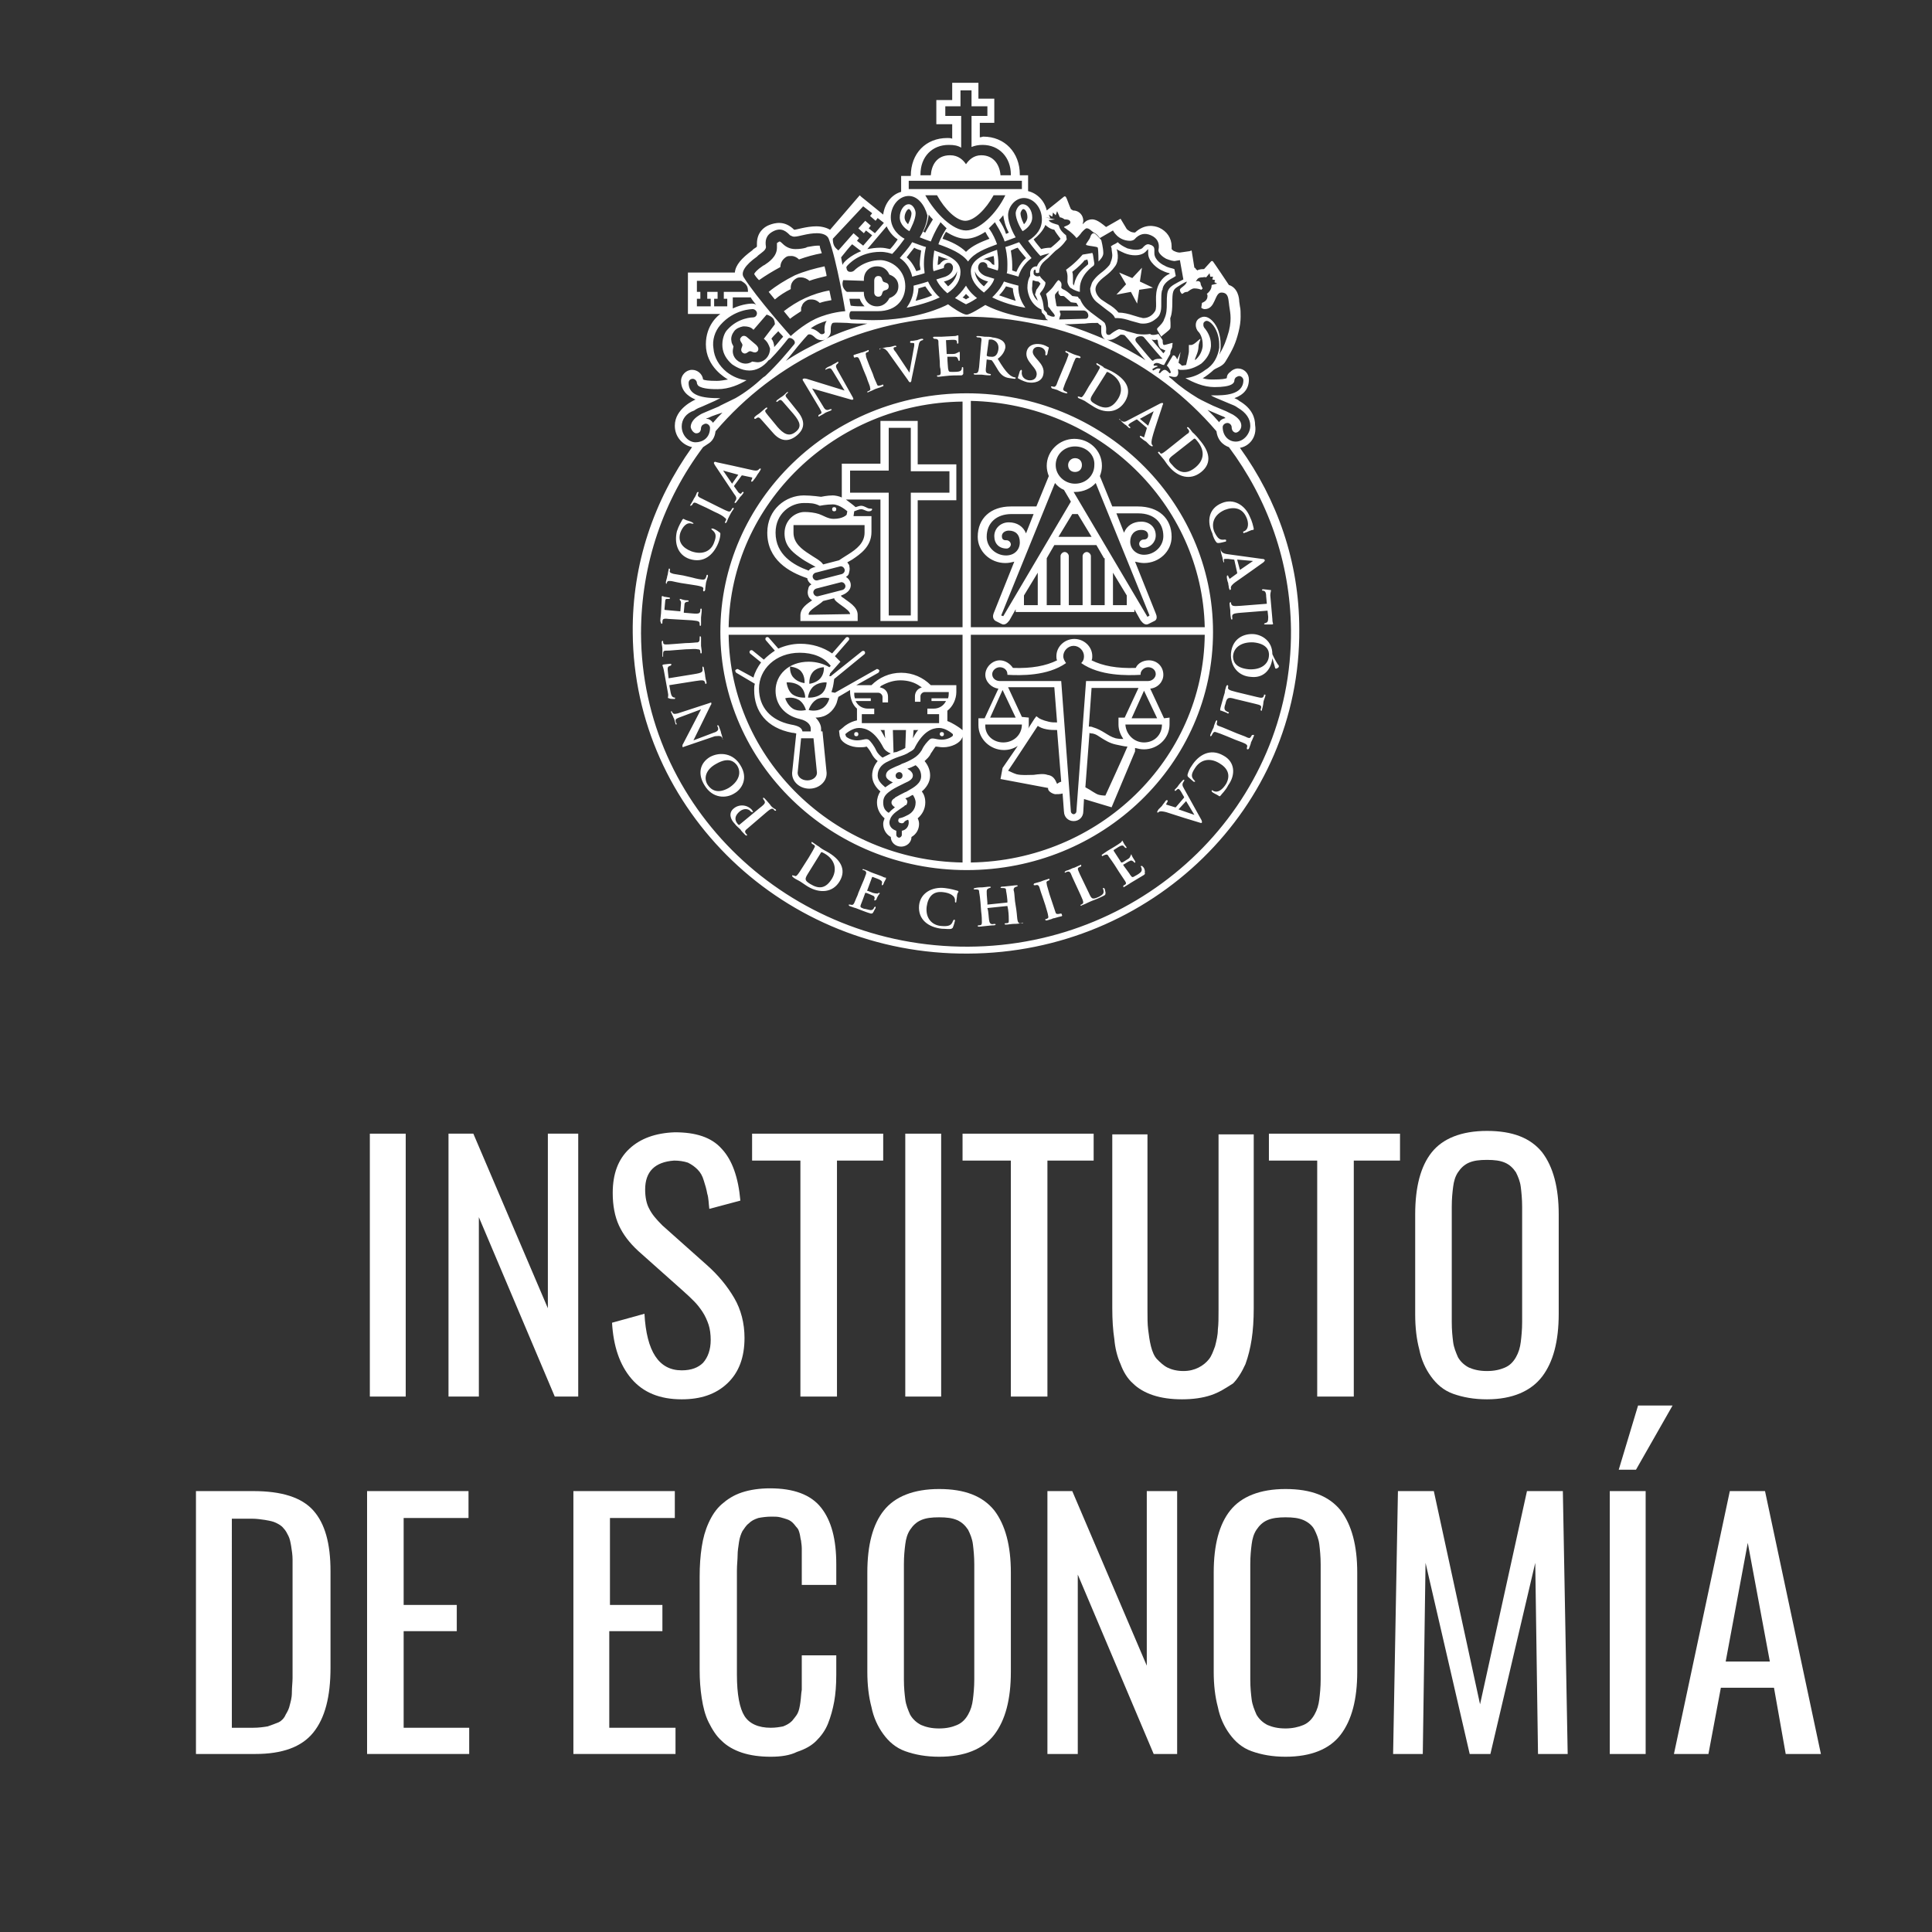 <?xml version="1.0" encoding="utf-8"?>
<!-- Generator: Adobe Illustrator 20.1.0, SVG Export Plug-In . SVG Version: 6.00 Build 0)  -->
<svg version="1.1" id="Capa_1" xmlns="http://www.w3.org/2000/svg" xmlns:xlink="http://www.w3.org/1999/xlink" x="0px" y="0px"
	 width="280px" height="280px" viewBox="0 0 280 280" style="enable-background:new 0 0 280 280;" xml:space="preserve">
<rect x="0" y="0" width="280" height="280" fill="#333333" stroke="none"/>
<style type="text/css">
	.st0{enable-background:new    ;}
	.st1{fill:#FFFFFF;}
</style>
<title>logo</title>
<g id="XMLID_896_">
	<g id="XMLID_1320_">
	</g>
</g>
<g id="XMLID_1_">
	<g id="XMLID_2_">
		<g class="st0">
			<path class="st1" d="M53.6,202.4v-38.1h5.2v38.1H53.6z"/>
			<path class="st1" d="M65,202.4v-38.1h3.6l10.8,25.3v-25.3h4.4v38.1h-3.4l-11-26v26H65z"/>
			<path class="st1" d="M98.8,202.8c-3.2,0-5.6-1-7.3-3c-1.7-2-2.6-4.7-2.8-8.1l4.7-1.3c0.3,5.5,2.1,8.2,5.4,8.2
				c1.4,0,2.4-0.4,3.1-1.1c0.7-0.8,1.1-1.9,1.1-3.3c0-0.8-0.1-1.6-0.3-2.2s-0.5-1.3-0.9-1.9s-0.8-1.1-1.2-1.5
				c-0.4-0.4-0.9-0.9-1.7-1.6l-6.4-5.7c-1.3-1.2-2.2-2.4-2.8-3.7c-0.6-1.3-0.9-2.9-0.9-4.7c0-2.8,0.8-4.9,2.4-6.4
				c1.6-1.5,3.8-2.3,6.6-2.4c3,0,5.3,0.7,6.8,2.4c1.5,1.6,2.4,4.1,2.7,7.5l-4.5,1.2c-0.1-0.8-0.1-1.6-0.3-2.2
				c-0.1-0.6-0.3-1.3-0.5-1.9c-0.2-0.7-0.5-1.2-0.9-1.6c-0.4-0.4-0.8-0.7-1.4-1c-0.6-0.2-1.3-0.3-2-0.3c-2.8,0.2-4.2,1.6-4.2,4.2
				c0,1.1,0.2,2.1,0.6,2.8c0.4,0.8,1,1.5,1.9,2.4l6.4,5.7c1.7,1.5,3,3.1,4,4.8s1.5,3.7,1.5,5.8c0,2.8-0.8,5-2.5,6.6
				S101.5,202.8,98.8,202.8z"/>
			<path class="st1" d="M116,202.4v-34.2h-7v-3.9h19v3.9h-6.7v34.2H116z"/>
			<path class="st1" d="M131.2,202.4v-38.1h5.2v38.1H131.2z"/>
			<path class="st1" d="M146.5,202.4v-34.2h-7v-3.9h19v3.9h-6.7v34.2H146.5z"/>
			<path class="st1" d="M175.5,202.2c-1.2,0.4-2.6,0.6-4.2,0.6c-1.6,0-3-0.2-4.2-0.6c-1.2-0.4-2.2-1-2.9-1.7
				c-0.8-0.7-1.4-1.7-1.8-2.8c-0.5-1.1-0.8-2.4-0.9-3.6c-0.2-1.3-0.3-2.8-0.3-4.5v-25.2h5.1v25.5c0,1.1,0,2,0.1,2.8s0.2,1.6,0.4,2.4
				s0.5,1.5,0.9,1.9s0.9,0.9,1.5,1.2c0.6,0.3,1.4,0.5,2.3,0.5c0.9,0,1.6-0.2,2.2-0.5c0.6-0.3,1.1-0.7,1.5-1.2
				c0.4-0.5,0.6-1.1,0.9-1.9c0.2-0.8,0.4-1.6,0.4-2.4c0.1-0.8,0.1-1.7,0.1-2.8v-25.5h5.1v25.2c0,1.7-0.1,3.2-0.3,4.5
				c-0.2,1.3-0.5,2.5-0.9,3.6c-0.5,1.1-1.1,2.1-1.8,2.8C177.6,201.2,176.7,201.8,175.5,202.2z"/>
			<path class="st1" d="M190.9,202.4v-34.2h-7v-3.9h19v3.9h-6.7v34.2H190.9z"/>
			<path class="st1" d="M215.5,202.8c-1.9,0-3.5-0.3-4.9-0.8s-2.4-1.4-3.2-2.5c-0.8-1.1-1.4-2.4-1.7-3.9c-0.4-1.5-0.6-3.2-0.6-5.1
				V176c0-4,0.8-7,2.4-9c1.6-2,4.3-3.1,8-3.1c3.7,0,6.3,1,8,3.1c1.6,2.1,2.4,5.1,2.4,9v14.4c0,4-0.8,7-2.4,9.1
				S219.2,202.8,215.5,202.8z M212.9,198.2c0.7,0.3,1.5,0.5,2.6,0.5s1.9-0.2,2.6-0.5c0.7-0.3,1.2-0.8,1.6-1.5
				c0.4-0.7,0.6-1.4,0.7-2.2c0.1-0.8,0.2-1.8,0.2-2.9v-16.7c0-1.1-0.1-2.1-0.2-2.9c-0.1-0.8-0.4-1.5-0.7-2.1
				c-0.4-0.6-0.9-1.1-1.6-1.4c-0.7-0.3-1.5-0.4-2.6-0.4s-1.9,0.1-2.6,0.4c-0.7,0.3-1.2,0.8-1.6,1.4s-0.6,1.3-0.7,2.1
				c-0.1,0.8-0.2,1.7-0.2,2.9v16.7c0,1.2,0.1,2.1,0.2,2.9c0.1,0.8,0.4,1.5,0.7,2.2C211.7,197.4,212.3,197.9,212.9,198.2z"/>
		</g>
		<g class="st0">
			<path class="st1" d="M28.4,254.2v-38.1h8.3c4.1,0,7,0.9,8.7,2.8c1.7,1.9,2.5,4.8,2.5,8.8v14c0,4.2-0.8,7.3-2.5,9.4
				c-1.7,2.1-4.5,3.1-8.4,3.1H28.4z M33.7,250.4h3c0.8,0,1.5-0.1,2.1-0.2c0.6-0.2,1.1-0.4,1.6-0.6c0.4-0.2,0.8-0.6,1-1.1
				c0.3-0.5,0.5-0.9,0.6-1.4c0.1-0.4,0.3-1,0.3-1.8s0.1-1.5,0.1-2.1s0-1.4,0-2.5v-12.4c0-0.9,0-1.7,0-2.3s-0.1-1.3-0.2-1.9
				s-0.2-1.1-0.4-1.5s-0.4-0.8-0.7-1.1c-0.3-0.4-0.7-0.6-1.1-0.8s-0.9-0.3-1.5-0.4s-1.3-0.2-2-0.2h-2.9V250.4z"/>
			<path class="st1" d="M53.2,254.2v-38.1h14.7v3.9h-9.4v12.6h7.7v3.8h-7.7v14H68v3.8H53.2z"/>
			<path class="st1" d="M83.1,254.2v-38.1h14.7v3.9h-9.4v12.6H96v3.8h-7.7v14h9.6v3.8H83.1z"/>
			<path class="st1" d="M111.7,254.6c-1.6,0-3-0.2-4.2-0.6c-1.2-0.4-2.2-1-2.9-1.7c-0.8-0.7-1.4-1.7-1.9-2.7s-0.8-2.2-1-3.5
				s-0.3-2.6-0.3-4.1v-13.5c0-1.6,0.1-3,0.3-4.3c0.2-1.3,0.5-2.4,1-3.5c0.5-1.1,1.1-2,1.9-2.7c0.8-0.7,1.7-1.3,2.9-1.7
				c1.2-0.4,2.6-0.6,4.1-0.6c3.4,0,5.9,0.9,7.4,2.8c1.5,1.9,2.2,4.6,2.2,8.2v3h-5v-2.7c0-0.6,0-1,0-1.4c0-0.3,0-0.7,0-1.2
				s-0.1-0.9-0.1-1.1c-0.1-0.3-0.1-0.6-0.2-1c-0.1-0.4-0.2-0.7-0.4-0.9c-0.2-0.2-0.3-0.4-0.6-0.7c-0.2-0.2-0.5-0.4-0.8-0.5
				c-0.3-0.1-0.6-0.2-1-0.3c-0.4-0.1-0.8-0.1-1.3-0.1c-0.7,0-1.4,0.1-1.9,0.2c-0.6,0.2-1,0.4-1.4,0.8c-0.4,0.3-0.6,0.7-0.9,1.1
				c-0.2,0.4-0.4,0.9-0.5,1.6c-0.1,0.7-0.2,1.3-0.2,1.9c0,0.6-0.1,1.4-0.1,2.2v15.1c0,2.9,0.4,4.9,1.1,6c0.7,1.1,2,1.7,3.8,1.7
				c0.7,0,1.3-0.1,1.8-0.2c0.5-0.2,0.9-0.4,1.3-0.8c0.3-0.4,0.6-0.7,0.8-1.1c0.2-0.4,0.3-0.9,0.4-1.6c0.1-0.7,0.1-1.3,0.2-1.8
				c0-0.6,0-1.3,0-2.2v-2.8h5v2.8c0,1.5-0.1,2.8-0.3,3.9c-0.2,1.1-0.5,2.2-0.9,3.2c-0.4,1-1,1.8-1.7,2.5c-0.7,0.7-1.6,1.2-2.8,1.6
				C114.5,254.4,113.2,254.6,111.7,254.6z"/>
			<path class="st1" d="M136.1,254.6c-1.9,0-3.5-0.3-4.9-0.8s-2.4-1.4-3.2-2.5s-1.4-2.4-1.7-3.9c-0.4-1.5-0.6-3.2-0.6-5.1v-14.4
				c0-4,0.8-7,2.4-9c1.6-2,4.3-3.1,8-3.1c3.7,0,6.3,1,8,3.1c1.6,2.1,2.4,5.1,2.4,9v14.4c0,4-0.8,7-2.4,9.1S139.8,254.6,136.1,254.6z
				 M133.5,250c0.7,0.3,1.5,0.5,2.6,0.5s1.9-0.2,2.6-0.5c0.7-0.3,1.2-0.8,1.6-1.5c0.4-0.7,0.6-1.4,0.7-2.2c0.1-0.8,0.2-1.8,0.2-2.9
				v-16.7c0-1.1-0.1-2.1-0.2-2.9c-0.1-0.8-0.4-1.5-0.7-2.1c-0.4-0.6-0.9-1.1-1.6-1.4c-0.7-0.3-1.5-0.4-2.6-0.4s-1.9,0.1-2.6,0.4
				c-0.7,0.3-1.2,0.8-1.6,1.4c-0.4,0.6-0.6,1.3-0.7,2.1c-0.1,0.8-0.2,1.7-0.2,2.9v16.7c0,1.2,0.1,2.1,0.2,2.9
				c0.1,0.8,0.4,1.5,0.7,2.2C132.3,249.2,132.9,249.7,133.5,250z"/>
			<path class="st1" d="M151.8,254.2v-38.1h3.6l10.8,25.3v-25.3h4.4v38.1h-3.4l-11-26v26H151.8z"/>
			<path class="st1" d="M186.3,254.6c-1.9,0-3.5-0.3-4.9-0.8s-2.4-1.4-3.2-2.5s-1.4-2.4-1.7-3.9c-0.4-1.5-0.6-3.2-0.6-5.1v-14.4
				c0-4,0.8-7,2.4-9c1.6-2,4.3-3.1,8-3.1c3.7,0,6.3,1,8,3.1c1.6,2.1,2.4,5.1,2.4,9v14.4c0,4-0.8,7-2.4,9.1S190,254.6,186.3,254.6z
				 M183.7,250c0.7,0.3,1.5,0.5,2.6,0.5c1,0,1.9-0.2,2.6-0.5c0.7-0.3,1.2-0.8,1.6-1.5c0.4-0.7,0.6-1.4,0.7-2.2
				c0.1-0.8,0.2-1.8,0.2-2.9v-16.7c0-1.1-0.1-2.1-0.2-2.9c-0.1-0.8-0.4-1.5-0.7-2.1s-0.9-1.1-1.6-1.4c-0.7-0.3-1.5-0.4-2.6-0.4
				c-1,0-1.9,0.1-2.6,0.4c-0.7,0.3-1.2,0.8-1.6,1.4c-0.4,0.6-0.6,1.3-0.7,2.1c-0.1,0.8-0.2,1.7-0.2,2.9v16.7c0,1.2,0.1,2.1,0.2,2.9
				c0.1,0.8,0.4,1.5,0.7,2.2C182.5,249.2,183.1,249.7,183.7,250z"/>
			<path class="st1" d="M201.9,254.2l0.7-38.1h5.2l6.7,30.9l6.8-30.9h5.2l0.7,38.1h-4.3l-0.4-27.7l-6.5,27.7h-3l-6.4-27.7l-0.4,27.7
				H201.9z"/>
			<path class="st1" d="M233.3,254.2v-38.1h5.2v38.1H233.3z M234.6,213l2.8-9.3h5l-5.3,9.3H234.6z"/>
			<path class="st1" d="M242.6,254.2l8.1-38.1h5.1l8.1,38.1h-5.1l-1.7-9.6h-7.7l-1.8,9.6H242.6z M250.1,240.8h6.4l-3.2-17.2
				L250.1,240.8z"/>
		</g>
	</g>
</g>
<path class="st1" d="M155.8,68.4c-0.6,0-1-0.4-1-1c0-0.5,0.4-1,1-1s1,0.4,1,1S156.4,68.4,155.8,68.4 M124.1,106.1
	c-0.2,0-0.3,0.1-0.3,0.3c0,0.2,0.1,0.3,0.3,0.3c0.2,0,0.3-0.1,0.3-0.3S124.3,106.1,124.1,106.1 M136.5,106.7c0.2,0,0.3-0.1,0.3-0.3
	c0-0.2-0.1-0.3-0.3-0.3s-0.3,0.1-0.3,0.3S136.4,106.7,136.5,106.7 M115.7,101.4c-0.9-0.5-1.9-0.2-1.9-0.2s0.3,1,1.1,1.5
	c0.8,0.5,1.9,0.2,1.9,0.2S116.5,101.8,115.7,101.4 M114.5,96.6c0,0-0.1,1,0.5,1.6c0.6,0.7,1.6,0.8,1.6,0.8s0.1-1-0.5-1.7
	C115.6,96.7,114.5,96.6,114.5,96.6 M115.9,99.4c-0.8-0.6-1.9-0.5-1.9-0.5s0.1,1.1,0.8,1.7c0.8,0.6,1.9,0.5,1.9,0.5
	S116.7,100,115.9,99.4 M115.9,94.6c-3.5,0-5.9,2.4-5.9,5.2c0,2.7,1.7,4.6,4.6,5.2c1.2,0.2,1.6,0.5,1.7,1h1.2v-0.4
	c0-0.4-0.3-1.1-1.6-1.4c-2.2-0.5-3.5-2.1-3.5-4.1c0-2.3,1.9-4.2,4.8-4.2c1.1,0,2.2,0.3,3,0.8l0.2-0.2
	C119.4,95.2,117.8,94.6,115.9,94.6 M117.8,97.4c-0.6,0.7-0.5,1.7-0.5,1.7s1-0.1,1.6-0.8c0.6-0.7,0.5-1.6,0.5-1.6
	S118.4,96.7,117.8,97.4 M118,99.4c-0.8,0.6-0.9,1.7-0.9,1.7s1.1,0.1,1.9-0.5s0.8-1.7,0.8-1.7S118.8,98.8,118,99.4 M119.1,102.7
	c0.9-0.5,1.1-1.5,1.1-1.5s-1.1-0.3-1.9,0.2s-1.1,1.5-1.1,1.5S118.2,103.2,119.1,102.7 M117.9,107h-1.8l-0.5,5c0,0.6,0.6,1.1,1.4,1.1
	s1.4-0.5,1.4-1.1L117.9,107z M123.8,100.4c0,0.3,0,0.5,0.1,0.8h2.3v0.4H124c0.3,0.6,0.9,1.1,1.8,1.1h0.9c0,0.2,0,0.6,0,0.8H126h-0.4
	h-0.7v1.3h11.2v-1.3h-0.4h-0.4h-0.9c0-0.2,0-0.6,0-0.8h0.9c0.9,0,1.5-0.5,1.8-1.1H135v-0.4h2.4c0.1-0.3,0.1-0.6,0.1-0.8v-0.1H134
	c-0.3,0-0.6,0.3-0.6,0.6v0.8c-0.2,0-0.6,0-0.8,0v-0.8c0-0.5,0.3-1,0.8-1.2l0.2-0.1l-0.2-0.1c-0.8-0.6-1.8-0.9-2.9-0.9
	c-1,0-1.9,0.3-2.8,0.8l-0.2,0.2l0.3,0.1c0.6,0.2,0.9,0.7,0.9,1.3v0.8c-0.2,0-0.6,0-0.8,0V101c0-0.3-0.3-0.6-0.6-0.6L123.8,100.4
	C123.8,100.4,123.8,100.4,123.8,100.4z M132.3,107c0,0,0.5-1,0.8-1.2h-0.7C132.4,106.1,132.3,107,132.3,107 M129.5,109.1
	c0.1-0.1,0.3-0.1,0.4-0.1c0.5-0.2,1-0.4,1.3-0.6l0.1-2.6h-1.9L129.5,109.1z M138.1,106.4c-0.2-0.2-1.1-0.9-2-0.9
	c-1,0-2.3,0.5-3.5,2.8c-0.1,0.3-0.4,0.5-0.8,0.7l0,0c-0.4,0.3-1,0.5-1.6,0.7s-1.2,0.5-1.8,0.8c-0.7,0.4-1.2,1-1.2,1.9
	c0,0.7,0.5,1.2,1.1,1.7c0.3-0.2,0.7-0.5,1.1-0.7c-0.6-0.3-1-0.6-1-1c0-0.6,0.5-0.9,1.2-1.2l0,0c0.4-0.2,0.8-0.3,1.1-0.5
	c0.6-0.2,1.2-0.5,1.7-0.8s0.9-0.7,1.2-1.2c0.3-0.7,0.8-1.2,1.1-1.5c0.4-0.4,0.9,0,1.8,0c0.9,0,1.6-0.5,1.6-0.6
	C138.1,106.7,138.1,106.4,138.1,106.4 M129.8,112.4c0,0.3,0.2,0.5,0.5,0.5s0.5-0.2,0.5-0.5s-0.2-0.5-0.5-0.5
	C130.1,111.9,129.8,112.1,129.8,112.4 M131.6,114.6c0.9-0.5,1.9-1.1,1.9-2.1c0-0.7-0.3-1.2-0.8-1.6c-0.4,0.2-0.8,0.4-1.2,0.5
	c0.5,0.3,0.8,0.6,0.8,1c0,0.5-0.5,0.8-1.2,1.1c-0.2,0.1-0.4,0.2-0.6,0.3c-0.6,0.3-1.2,0.6-1.7,1l0,0c-0.5,0.4-0.8,0.8-0.8,1.5
	c0,0.8,0.3,1.2,0.8,1.5c0.3-0.3,0.5-0.5,0.9-0.8c-0.3-0.2-0.5-0.4-0.5-0.7c0-0.2,0.1-0.4,0.4-0.6l0,0l0,0c0,0,0.1,0,0.1-0.1
	c0.5-0.3,0.9-0.5,1.5-0.8C131.3,114.8,131.4,114.7,131.6,114.6L131.6,114.6 M131.4,118.2c0.7-0.3,1.3-0.9,1.3-1.9
	c0-0.4-0.2-0.8-0.4-1.1c-0.3,0.1-0.5,0.3-0.8,0.4c-0.1,0-0.2,0.1-0.3,0.1c0.2,0.2,0.3,0.3,0.3,0.5s-0.1,0.4-0.2,0.5c0,0,0,0-0.1,0
	l0,0l0,0l0,0c0,0-0.1,0-0.1,0.1c-1,0.7-1.6,1-2,1.7c-0.1,0.2-0.2,0.5-0.2,0.7c0,0.6,0.4,1,1,1.2v0.6c0,0.2,0.2,0.4,0.4,0.4
	s0.4-0.2,0.4-0.4v-0.6c0.6-0.1,1-0.6,1-1.2c0-0.1,0-0.3-0.1-0.4c-0.3,0.1-0.5,0.2-0.6,0.4c-0.2,0.2-0.5,0.1-0.7,0
	c-0.2-0.2-0.1-0.5,0-0.6C130.8,118.5,131,118.4,131.4,118.2 M127.6,105.8c0.2,0.2,0.7,1.2,0.7,1.2s-0.1-0.8-0.1-1.2H127.6
	 M127,108.8c0.2,0.4,0.6,0.8,0.9,1c0.4-0.2,0.8-0.4,1.2-0.6c-0.5-0.2-0.9-0.5-1.1-0.9c-1.2-2.3-2.5-2.8-3.5-2.8
	c-0.9,0-1.8,0.7-2,0.9l0.1,0.3c0,0.1,0.7,0.6,1.6,0.6s1.4-0.4,1.8,0C126.2,107.5,126.7,108.1,127,108.8 M106.7,97.5
	c-0.1-0.1-0.2-0.3-0.1-0.4s0.3-0.2,0.4-0.1l2.2,1.2c0.2-0.8,0.6-1.5,1.1-2.2l-1.6-1.3c-0.1-0.1-0.1-0.3,0-0.4s0.3-0.1,0.4,0l1.6,1.3
	c0.5-0.5,1-0.9,1.6-1.3l-1.3-1.5c-0.1-0.1-0.1-0.3,0-0.4s0.3-0.1,0.4,0l1.4,1.6c0.9-0.4,2-0.7,3.2-0.7c1.7,0,3.3,0.5,4.6,1.4l2-2.3
	c0.1-0.1,0.3-0.1,0.4,0s0.1,0.3,0,0.4l-2,2.3c0.1,0.1,0.2,0.2,0.3,0.3l0.5,0.5l-1.5,1.7c0,0.1-0.1,0.3-0.1,0.4h0.2l4.5-3.6
	c0.1-0.1,0.3-0.1,0.4,0s0.1,0.3,0,0.4l-4.4,3.6l-0.1,0.7c0,0.1-0.1,0.6-0.3,1.2l0.5,0.1l6-3.4c0.1-0.1,0.3,0,0.4,0.1s0,0.3-0.1,0.4
	l-3.2,1.8h2.2c1.1-1.1,2.6-1.8,4.3-1.8s3.2,0.7,4.3,1.8h2.6h1.1v1c0,1-0.5,2.1-1.3,2.7v1.5c0.8,0.3,1.5,0.8,1.8,1l0.5,0.4l-0.1,0.8
	c0,0,0,0.2-0.1,0.3c-0.3,0.7-1.5,1.3-2.7,1.3c-0.5,0-0.8-0.1-1.1-0.1l0,0c-0.2,0.2-0.4,0.6-0.7,1c-0.2,0.5-0.6,0.8-0.9,1.1
	c0.5,0.6,0.8,1.3,0.8,2.1c0,1-0.6,1.8-1.2,2.3c0.3,0.4,0.5,0.9,0.5,1.6c0,0.9-0.4,1.7-1.1,2.3c0.1,0.2,0.2,0.5,0.2,0.8
	c0,0.8-0.4,1.5-1.1,1.9c0,0.8-0.7,1.4-1.5,1.4s-1.5-0.6-1.5-1.4c-0.7-0.4-1.1-1.1-1.1-1.9c0-0.3,0.1-0.5,0.2-0.8
	c-0.7-0.6-1.1-1.4-1.1-2.3c0-0.6,0.2-1.2,0.5-1.6c-0.6-0.5-1.2-1.3-1.2-2.3c0-0.8,0.3-1.5,0.8-2.1c-0.4-0.3-0.7-0.7-0.9-1.1
	c-0.2-0.4-0.5-0.8-0.7-1l0,0c-0.3,0.1-0.7,0.1-1.1,0.1c-1.2,0-2.4-0.6-2.7-1.3c0-0.1-0.1-0.3-0.1-0.3l-0.1-0.8l0.5-0.4
	c0.3-0.3,1.1-0.9,2.1-1.1v-0.3v-1.4c-0.7-0.6-1-1.6-1-2.5V100l-1.7,1l-0.2,0.7c0,0.1-0.4,1.3-1.5,1.9c-0.5,0.3-1.1,0.4-1.6,0.4
	c0.5,0.5,0.8,1.1,0.8,1.6v0.4h0.2l0.6,6v0.1c0,1.2-1.1,2.2-2.5,2.2s-2.5-1-2.5-2.2V112l0.6-5.7c-0.1,0-0.3-0.1-0.6-0.1
	c-3.7-0.7-5.5-3.1-5.5-6.2c0-0.3,0-0.6,0.1-0.9L106.7,97.5 M165.8,107.6c1.5,0,2.6-1.1,2.6-2.6h-5.3
	C163.2,106.5,164.4,107.6,165.8,107.6 M160.2,115.3c0,0,2.8-6.1,3.2-7.1c-0.4,0-1.2-0.2-1.7-0.3c-0.9-0.2-1.5-0.6-2-0.9
	s-0.8-0.6-1.4-0.7c-0.2,0-0.3,0-0.4-0.1l-0.6,7.9c0.8,0.4,1.5,1,2,1.1C159.7,115.3,160.2,115.3,160.2,115.3 M157.4,98.7h9l0,0
	c0.6,0,1.1-0.5,1.1-1c0-0.6-0.5-1-1.1-1s-1.1,0.5-1.1,1c0,0,0,0,0,0.1c-1.9,0.1-5.9,0.2-8.6-1.7c0.3-0.3,0.4-0.6,0.4-1
	c0-0.8-0.7-1.5-1.5-1.5s-1.5,0.7-1.5,1.5c0,0.4,0.2,0.7,0.4,1c-2.7,1.9-6.6,1.8-8.5,1.7v-0.1c0-0.6-0.5-1-1.1-1s-1.1,0.5-1.1,1
	c0,0.6,0.5,1,1.1,1l0,0h8.9l1.4,18.9c0,0.2,0.2,0.4,0.4,0.4s0.4-0.2,0.4-0.4L157.4,98.7z M153.2,113.6c0,0,0.4-0.3,0.6-0.3l-0.6-7.5
	c-0.5,0-1,0-1.5-0.1c-0.6-0.1-1-0.3-1.3-0.5c-0.4,0.6-3.8,5.8-4.3,6.5c0.3,0.1,0.6,0.3,1.2,0.5c0.8,0.2,1.6,0.1,2.5,0.1
	c0.7-0.1,1.5-0.2,2,0C152.6,112.4,152.9,112.9,153.2,113.6 M145.4,107.6c1.5,0,2.7-1.1,2.7-2.6h-5.3
	C142.7,106.5,143.9,107.6,145.4,107.6 M149.1,104v1c0,0.2,0,0.4-0.1,0.6l0.9-1.4l0.3-0.4l0.4,0.3c0,0,0.5,0.3,1.4,0.5
	c0.4,0.1,0.8,0.1,1.2,0.1l-0.4-5.1h-6.7l2,4.3L149.1,104L149.1,104z M143.5,104h3.7l-1.9-4L143.5,104z M162.8,107.1
	c-0.4-0.6-0.7-1.3-0.7-2.1v-1h0.9l2-4.3h-6.8l-0.4,5.6c0.2,0,0.4,0,0.6,0.1c0.7,0.2,1.2,0.5,1.7,0.8s0.9,0.6,1.6,0.8
	C162.2,107.1,162.6,107.1,162.8,107.1 M165.8,100.1l-1.8,4h3.7L165.8,100.1z M169.5,104v1c0,2-1.7,3.6-3.7,3.6
	c-0.5,0-0.9-0.1-1.3-0.2v0.5l-3.4,8.1l-4-1.2l-0.1,1.8l0,0l0,0c0,0.8-0.6,1.4-1.4,1.4c-0.8,0-1.4-0.6-1.4-1.4v0.1L154,115
	c-0.3,0.1-0.8,0.1-1.1,0.1c-0.5-0.1-1.1-0.5-1-0.9l-6.9-1.3l0.3-1.6l0,0l0,0l0,0l0,0l2.2-3.2c-0.6,0.4-1.3,0.6-2,0.6
	c-2,0-3.7-1.6-3.7-3.6v-1h0.9l2-4.3c-1-0.1-1.9-1-1.9-2c0-1.1,1-2.1,2.1-2.1c0.8,0,1.5,0.5,1.9,1.1c2.7,0.1,4.8-0.3,6.4-1.1
	c-0.1-0.2-0.1-0.4-0.1-0.6c0-1.4,1.2-2.5,2.6-2.5c1.4,0,2.6,1.1,2.6,2.5c0,0.2,0,0.4-0.1,0.6c1.6,0.8,3.7,1.2,6.4,1.1
	c0.3-0.7,1.1-1.1,1.9-1.1c1.2,0,2.1,0.9,2.1,2.1c0,1-0.8,1.9-1.9,2l2,4.3L169.5,104L169.5,104z M116.5,72.9c-1.9,0-4.1,1.5-4.1,4.3
	c0,3.2,2.6,4.7,4.8,5.5c0.2-0.3,0.5-0.4,0.8-0.5h0.2c-0.3-0.3-1.2-0.6-2.4-1.5c-1.1-0.8-2.1-1.7-2.1-3.4c0-2,1.6-3.1,2.9-3.1
	c0.7,0,1.5,0.1,2.1,0.3c0.6,0.2,1.3,0.7,2.1,0.7c1.4,0,1.9-0.6,1.9-0.6l0.1-0.5c0,0-1.1-1-2.1-1c-0.9,0-1.9,0.2-1.9,0.2
	C118,72.9,117.4,72.9,116.5,72.9 M115,76.1v1.1c0,1.5,1.2,2.4,2.3,3.1c0.7,0.5,1.6,0.9,2,1.5l2.3-0.6c0,0,0.9-0.6,1.4-0.9
	c1.1-0.7,2.3-1.6,2.3-3.1v-1.1H115z M122.1,85.5c0.3-0.1,0.5-0.4,0.4-0.7c-0.1-0.3-0.4-0.5-0.7-0.4l-3.5,0.9
	c-0.3,0.1-0.5,0.4-0.4,0.7c0.1,0.3,0.4,0.5,0.7,0.4L122.1,85.5 M118.2,83c-0.3,0.1-0.5,0.4-0.4,0.7c0.1,0.3,0.4,0.5,0.7,0.4l3.5-0.9
	c0.3-0.1,0.5-0.4,0.4-0.7c-0.1-0.3-0.4-0.5-0.7-0.4L118.2,83 M123.2,89c0-0.7-2.3-1.7-2.3-2.3l-1.6,0.4c-0.6,0.6-2.1,1.3-2.1,1.9
	v0.1L123.2,89L123.2,89 M123.2,71.4h5.6v17.8h3.2V71.4h5.6v-3.1H132V62h-3.2v6.2h-5.6C123.2,68.2,123.2,71.4,123.2,71.4z
	 M111.2,77.2c0-3.4,2.7-5.4,5.3-5.4c1.1,0,2.5,0.2,2.5,0.2s0.9-0.2,1.7-0.2c0.3,0,0.9,0.1,1.3,0.3v-4.9h5.6V61h5.4v6.3h5.6v5.2H133
	V90h-5.4V72.4h-5c0.4,0.3,1.2,0.9,1.4,1.1c0.3-0.1,0.6-0.2,0.8-0.2c0.5,0,0.9,0.4,1.2,0.4c0.2,0,0.4,0,0.4,0.1s-0.1,0.3-0.5,0.3
	s-0.7-0.3-1.1-0.3c-0.3,0-0.7,0.2-1,0.3l-0.1,0.7h2.6v2.3c0,2.1-1.6,3.2-2.8,4c-0.2,0.1-0.5,0.3-0.7,0.4c0.1,0.2,0.3,0.3,0.3,0.6
	c0.1,0.4,0,0.7-0.1,1.1c-0.1,0.2-0.2,0.3-0.4,0.4c0.3,0.2,0.7,0.6,0.7,1.2c0,1.1-1.4,1.5-1.4,1.5v0.1c0.1,0.1,0.2,0.2,0.4,0.3
	c0.6,0.5,2,1.2,2,2.4V90H116v-0.8c0-1.1,1-1.7,1.7-2.2c-0.3-0.2-0.5-0.4-0.6-0.8s0-0.7,0.1-1.1c0.1-0.2,0.2-0.3,0.4-0.4
	c-0.3-0.2-0.6-0.6-0.6-0.9C114.3,82.9,111.2,81.1,111.2,77.2 M163.8,78.5c0,1.1,0.9,1.9,2,1.9c1.5,0,2.8-1.2,2.8-2.7
	c0-2-1.4-3.3-3.6-3.3h-3.2l1.1,2.8c0.4-1,1.3-1.6,2.5-1.6s2.1,0.8,2.1,2c0,1-0.8,1.8-1.8,1.8c-0.3,0-0.6-0.2-0.6-0.6
	c0-0.3,0.3-0.6,0.6-0.6s0.7-0.1,0.7-0.6c0-0.6-0.5-0.8-1-0.8C164.4,76.8,163.8,77.5,163.8,78.5 M166.6,89.2c0,0-5.4-13.3-7.8-19.2
	c-0.7,0.8-1.8,1.3-3,1.3c-0.1,0-0.2,0-0.2,0l10.7,18.1L166.6,89.2 M163.3,86.3l-2-3.3v4.7h2V86.3z M160,80.9l-1.1-1.9h-6.1l-1.1,1.9
	v6.8h2v-7.1c0-0.3,0.3-0.6,0.6-0.6s0.6,0.3,0.6,0.6v7.1h2v-7.1c0-0.3,0.3-0.6,0.6-0.6s0.6,0.3,0.6,0.6v7.1h2v-6.8H160z M150.4,83
	l-2,3.3v1.4h2V83z M153.4,77.8h4.8l-2-3.3h-0.8L153.4,77.8z M155.2,72.7l-1-1.7c-0.5-0.2-1-0.6-1.3-1c-2.4,5.9-7.8,19.2-7.8,19.2
	l0.3,0.1L155.2,72.7z M145.8,80.5c1.2,0,2-0.8,2-1.9s-0.6-1.7-1.6-1.7c-0.5,0-1,0.3-1,0.8c0,0.6,0.4,0.6,0.7,0.6s0.6,0.3,0.6,0.6
	c0,0.3-0.3,0.6-0.6,0.6c-1.1,0-1.8-0.7-1.8-1.8c0-1.1,0.9-2,2.1-2c1.2,0,2.1,0.6,2.5,1.6l1.1-2.8h-3.2c-2.2,0-3.6,1.3-3.6,3.3
	C143,79.3,144.3,80.5,145.8,80.5 M155.8,64.7c-1.6,0-2.8,1.2-2.8,2.7s1.3,2.7,2.8,2.7c1.6,0,2.8-1.2,2.8-2.7
	C158.7,65.9,157.4,64.7,155.8,64.7 M169.8,77.8c0,2.1-1.8,3.8-4,3.8c-0.4,0-0.9-0.1-1.3-0.2l1.6,4l1.4,3.5c0.4,0.9-0.2,1.1-0.2,1.1
	l-0.8,0.4c-0.5,0.3-0.9-0.1-1.2-0.5l-0.9-1.6v0.4h-1.2h-14.8h-1.2v-0.4l-0.9,1.6c-0.3,0.4-0.7,0.8-1.2,0.5l-0.8-0.4
	c0,0-0.6-0.3-0.3-1.1l1.4-3.5l1.6-4c-0.4,0.1-0.8,0.2-1.3,0.2c-2.2,0-4-1.7-4-3.8c0-2.7,1.9-4.4,4.8-4.4h3.7L152,69
	c-0.2-0.5-0.3-1-0.3-1.5c0-2.1,1.8-3.9,4-3.9s4,1.7,4,3.9c0,0.5-0.1,1-0.3,1.5l1.8,4.4h3.7C167.9,73.4,169.8,75.1,169.8,77.8
	 M120.9,74.1c0.2,0,0.3-0.1,0.3-0.3c0-0.2-0.1-0.3-0.3-0.3c-0.2,0-0.3,0.1-0.3,0.3S120.7,74.1,120.9,74.1 M155.4,39.4L155.4,39.4
	c0.1,0.3,0.1,0.6,0.1,0.9v0.2c0,0,0,0.4,0,0.5v0.1l0.1,0.3l0.1-0.3c0.3-1.4,1.2-2.1,2-2.8l0,0v-0.1c0-0.1,0-0.3-0.1-0.5v-0.1
	l-0.3,0.1h-0.1C156.9,38.1,156.3,38.7,155.4,39.4L155.4,39.4z M154.7,40.8c0-0.5,0.1-1-0.2-1.7c0.1-0.1,1.2-0.8,2.4-2.2l1.2-0.2
	c0.3-0.1,0.2,0,0.3,0.2l0.2,1.3c0,0.1-0.1,0.3-0.1,0.3s-2,1.3-2,3.3c0,0.2,0,0.4,0,0.5l0,0c-0.1,0-0.8-0.2-1.2-0.5
	C155.1,41.8,154.7,41.2,154.7,40.8 M159.1,35.9c0.1,0.4,0.1,2,0.1,2c0.2-0.2,0.7-0.7,0.7-1.2c0-0.8-0.3-1.9-0.3-1.9
	c-0.1-0.1-0.8-1-1.1-1c-0.2,0-0.4,0.2-0.5,0.6c-0.1,0.3-0.6,0.9-0.6,1v0.1C157.9,35.7,159,35.7,159.1,35.9 M113.6,45.1l0.9,1.1
	c0.5-0.4,1-0.7,1.6-1.1c0-0.1,0-0.1,0-0.2c0-0.2,0-0.4,0.1-0.5c0.1-0.4,0.4-0.7,0.8-0.9c0.2-0.1,0.4-0.1,0.6-0.1
	c0.5,0,0.9,0.2,1.2,0.5c0.6-0.2,1.1-0.3,1.7-0.4l-0.3-1.4c-1.2,0.2-2.4,0.6-3.5,1.1C115.6,43.7,114.5,44.4,113.6,45.1 M111.4,42.3
	l0.9,1.1c0.7-0.6,1.5-1.1,2.3-1.5c0-0.1,0-0.1,0-0.2c0-0.6,0.3-1.1,0.9-1.4c0.2-0.1,0.4-0.1,0.6-0.1c0.4,0,0.9,0.2,1.2,0.5
	c0.8-0.3,1.7-0.5,2.5-0.7c0-0.2-0.3-1.4-0.3-1.4c-1.4,0.3-2.9,0.7-4.3,1.3C113.8,40.6,112.5,41.4,111.4,42.3 M113.1,38.7L113.1,38.7
	c0-0.7,0.4-1.2,0.9-1.5c0.2-0.1,0.4-0.1,0.7-0.1c0.4,0,0.8,0.2,1.1,0.5c1.1-0.4,2.2-0.7,3.3-0.9c-0.2-0.6-0.3-0.9-0.3-1.1
	c-0.1,0-0.2,0-0.3,0c-0.4,0-0.9,0.1-1.5,0.2l-0.2,0.1c-0.3,0.1-0.9,0.2-1.5,0.2c-0.8,0-1.4-0.3-1.9-0.8C113.1,35,113,35,113,35
	s-0.1,0-0.2,0.1c-0.2,0.1-0.2,0.1-0.2,0.2c0,0.1,0,0.2,0,0.3s0,0.2,0,0.3c0,1.3-1.2,2.1-1.8,2.5l-0.2,0.1c-0.9,0.6-1.2,1-1.3,1.2
	c0.1,0.2,0.3,0.5,0.7,0.9C111,39.9,112,39.3,113.1,38.7 M147.5,35.9c-0.4,0.1-0.7,0.3-1,0.4c0.1,0.7,0.2,1.4,0.2,2.1
	c0,0.3,0,0.5,0,0.8c0.3,0.1,0.3,0.1,0.6,0.2c0.6-1.4,1.3-1.9,1.4-2C148.3,36.9,147.9,36.5,147.5,35.9 M145.9,39.6
	c0.1-0.2,0.1-0.7,0.1-1.3c0-1.2-0.2-2.1-0.3-2.5c0.4-0.1,1.2-0.4,2-0.7c0.7,1,1.5,1.9,1.8,2.3c-0.4,0.3-1.5,1.2-1.9,2.7
	C147.7,40.1,146.6,39.8,145.9,39.6 M133.5,36.3c-0.3-0.1-0.7-0.2-1-0.4c-0.4,0.5-0.8,1-1.1,1.4c0,0,0.8,0.6,1.4,2
	c0.3-0.1,0.3-0.1,0.6-0.2c0-0.3-0.1-0.5-0.1-0.8C133.3,37.7,133.4,37,133.5,36.3 M130.4,37.4c0.3-0.4,1.2-1.3,1.8-2.3
	c0.8,0.3,1.6,0.6,2,0.7c-0.1,0.4-0.3,1.3-0.3,2.5c0,0.6,0.1,1,0.1,1.3c-0.6,0.2-1.5,0.4-1.8,0.5C131.9,38.6,130.9,37.7,130.4,37.4
	 M133.1,41.8c0,0.6-0.2,1.2-0.4,1.8c1.1-0.3,1.8-0.5,2.4-0.8c-0.4-0.4-0.7-0.9-1-1.3C133.8,41.6,133.4,41.7,133.1,41.8 M131.4,44.6
	c0.4-0.6,1.1-1.7,1-3.2c1.2-0.3,1.8-0.5,2.1-0.6c0.5,1.1,1.3,2,1.7,2.3C135.6,43.4,133.9,44.1,131.4,44.6 M140,42.6
	c-0.2,0.2-0.3,0.4-0.5,0.5c0.2,0.1,0.4,0.2,0.5,0.3c0.1-0.1,0.3-0.2,0.5-0.3C140.3,42.9,140.2,42.8,140,42.6 M138.4,43.2
	c0.4-0.3,1-0.9,1.6-1.8c0.5,0.9,1.2,1.5,1.6,1.8c-0.3,0.2-0.9,0.6-1.6,0.9C139.4,43.8,138.8,43.4,138.4,43.2 M131.7,30.3
	c-0.2,0-0.6,0.6-0.6,1.2c0,0.3,0.1,0.6,0.5,1c0.4-0.8,0.5-1.3,0.5-1.6C132.1,30.7,131.9,30.3,131.7,30.3 M131.8,33.5
	c-0.4-0.2-1.4-0.9-1.4-2c0-1,0.6-1.9,1.3-1.9c0.6,0,1,0.8,1,1.3C132.7,31.8,132,33.1,131.8,33.5 M145.8,41.5c-0.3,0.5-0.6,0.9-1,1.3
	c0.6,0.2,1.4,0.5,2.4,0.8c-0.2-0.6-0.4-1.2-0.4-1.8C146.6,41.7,146.2,41.6,145.8,41.5 M148.6,44.6c-2.5-0.4-4.2-1.2-4.8-1.5
	c0.4-0.4,1.2-1.2,1.7-2.3c0.3,0.1,0.9,0.3,2.1,0.6C147.5,42.9,148.2,44,148.6,44.6 M136,37.1c0,0.4-0.1,0.8-0.1,1.2v0.1
	c0.1,0,0.2-0.1,0.3-0.1c0.5-0.8,1.3-0.7,1.3-0.7S136.7,37.4,136,37.1 M138.7,39.3c0,0-0.2,1.1-1.9,1.5c0.2,0.2,0.4,0.5,0.6,0.7
	C138.8,40.4,138.7,39.3,138.7,39.3 M135.3,39.3c-0.1-0.3-0.1-0.6-0.1-0.9c0-0.7,0.1-1.4,0.2-2.1c2,0.7,3.8,1.4,3.8,3.1
	c0,1.2-0.6,2.2-1.9,3.1c-0.7-0.6-1.3-1.3-1.6-2l1.3-0.4c0.8-0.3,1.2-0.9,1.1-1.5c-0.1-0.3-0.3-0.5-0.6-0.5c-0.1,0-0.1,0-0.2,0
	c-0.3,0.1-0.5,0.3-0.5,0.6v0.1c0,0-0.1,0.1-0.2,0.1L135.3,39.3z M148.3,30.3c-0.2,0-0.4,0.5-0.4,0.6c0,0.3,0.1,0.8,0.5,1.6
	c0.4-0.4,0.5-0.8,0.5-1C148.9,30.8,148.6,30.3,148.3,30.3 M149.6,31.5c0,1.1-1,1.8-1.4,2c-0.3-0.4-1-1.7-1-2.6c0-0.4,0.4-1.3,1-1.3
	C149,29.6,149.6,30.5,149.6,31.5 M141.3,39.3c0,0-0.1,1.1,1.3,2.2c0.2-0.2,0.4-0.5,0.6-0.7C141.5,40.4,141.3,39.3,141.3,39.3
	 M144,37.1c-0.8,0.2-1.5,0.5-1.5,0.5s0.8-0.1,1.3,0.7c0.1,0,0.2,0.1,0.3,0.1v-0.1C144.1,37.9,144.1,37.5,144,37.1 M142.6,42.4
	c-1.2-0.9-1.9-1.9-1.9-3.1c0-1.6,1.8-2.4,3.8-3.1c0.1,0.7,0.2,1.4,0.2,2.1c0,0.3,0,0.6-0.1,0.9l-1.3-0.4c-0.1,0-0.1-0.1-0.2-0.1
	c0,0,0,0,0-0.1c0-0.3-0.2-0.5-0.5-0.6c-0.1,0-0.1,0-0.2,0c-0.3,0-0.5,0.2-0.6,0.5c-0.2,0.6,0.3,1.2,1,1.5l1.3,0.4
	C143.9,41.1,143.3,41.8,142.6,42.4 M164.8,44l0.3-2l2-0.3l-1.9-0.9l0.3-2l-1.4,1.5l-1.9-0.8l0,0l1,1.7l-1.4,1.5l2.1-0.4L164.8,44z
	 M161.6,38.6c-0.9,1.3-2,1.6-2.6,2.6c-0.6,0.9,0.1,1.8,0.6,2.2l0.9,0.6c0.7,0.4,1.2,0.8,1.6,1.3l0,0c0.7,0,1.5,0.2,2.1,0.4l1,0.3
	c0.2,0,0.3,0.1,0.5,0.1c0.5,0,1.2-0.2,1.7-1c0.4-0.7-0.2-2.3,0.5-3.8c0.6-1.3,1.6-1.6,1.6-1.6v-0.1c-0.5-0.1-0.9-0.3-1.1-0.4
	c-0.5-0.2-2-1.2-2-2.5c0-0.1,0-0.2,0-0.3s0-0.2,0-0.3c0,0-0.1,0.1-0.2,0.2c-0.4,0.5-1,0.7-1.7,0.7c-0.5,0-1-0.1-1.5-0.3
	c-0.2-0.1-0.7-0.3-1.2-0.6l0,0C161.9,36.1,162.3,37.7,161.6,38.6 M158.3,40.9c0.3-0.5,0.7-0.9,1.2-1.3c0.4-0.3,0.9-0.7,1.3-1.2
	c0-0.1,0.1-0.1,0.1-0.2l0.1-0.3c0.1-0.2,0.2-0.6,0.2-0.9c0-0.3-0.1-0.7-0.1-1l-0.1-0.3l0.3-0.2c0.2-0.1,0.4-0.2,0.4-0.2l0.3-0.2
	l0.2,0.2c0.5,0.4,1,0.6,1.2,0.7c0.4,0.1,0.8,0.2,1.2,0.2c0.5,0,0.9-0.1,1.1-0.4c0.2-0.2,0.4-0.4,0.7-0.4c0.2,0,0.3,0.1,0.4,0.1
	c0.2,0.1,0.5,0.2,0.5,0.7c0,0.1,0,0.2,0,0.3s0,0.1,0,0.2c0,1,1.2,1.7,1.5,1.8c0.1,0.1,0.6,0.3,1.1,0.4l0.3,0.1l0.2,1l-0.3,0.2
	c-0.6,0.3-1.2,0.7-1.5,1.3l-0.1,0.3l0,0c0,0.1,0,0.2-0.1,0.3c-0.1,0.5-0.1,0.9-0.1,1.3v0.7c0,0.5,0,0.9-0.2,1.4
	c-0.1,0.3-0.4,0.6-0.7,0.8c-0.5,0.4-1.1,0.6-1.7,0.6c-0.2,0-0.4,0-0.7-0.1l-1.1-0.3c-0.6-0.2-1.3-0.4-1.9-0.4h-0.4l-0.1-0.2
	c-0.3-0.5-0.9-0.8-1.5-1.3l-0.9-0.7c-0.7-0.5-1.1-1.3-1.1-2.1C158.1,41.5,158.2,41.1,158.3,40.9 M127.3,43c0.6,0,0.5-0.6,0.7-0.8
	s0.8-0.1,0.8-0.7c0-0.6-0.6-0.5-0.8-0.7s-0.1-0.8-0.7-0.8c-0.4,0-0.6,0.3-0.6,0.7v1.7C126.7,42.7,126.9,43,127.3,43 M108.3,48.9
	c-0.3-0.3-0.7-0.3-0.9,0c-0.4,0.4,0.2,0.8,0.2,1.1s-0.4,0.7,0,1.1c0.5,0.4,0.8-0.2,1.1-0.2c0.3,0,0.7,0.4,1.1,0
	c0.2-0.3,0.1-0.6-0.2-0.9L108.3,48.9z M140.3,137.2c26-0.1,47-20.7,46.8-45.9c-0.1-9.9-3.4-19-9-26.5c-0.3-0.1-1.6-0.6-1.8-2.3
	c-8.7-10.2-21.9-16.7-36.6-16.6c-14.5,0.1-27.4,6.5-36,16.6c-0.1,0.9-0.5,1.4-0.9,1.7c-0.3,0.2-0.6,0.4-0.9,0.6
	c-5.7,7.6-9,16.9-9,27C93,117,114.3,137.3,140.3,137.2 M104.7,59.8c0,0-1.6,0.5-1.9,0.7c-0.3,0.1-0.6,0.2-0.4,0.2
	c0.3,0,0.5,0.1,0.8,0.4c0.1,0.1,0.1,0.1,0.1,0.2C104,60.5,104,60.5,104.7,59.8 M105.3,50.3L105.3,50.3L105.3,50.3z M98.8,61.8
	c0,1.3,1,2.3,2,2.3s2.1-0.6,2.1-2.1c0-0.3-0.3-0.6-0.6-0.6c-0.2,0-0.3,0.1-0.5,0.2c-0.1,0.1-0.2,0.3-0.2,0.4c0,0.3-0.1,0.8-0.7,0.8
	c-0.3,0-0.7-0.4-0.8-0.9c0-0.6,0.4-1.2,1.2-1.7c0.3-0.2,0.5-0.3,1-0.5l1.9-0.8l0,0c0.1-0.1,0.6-0.3,2.4-1.2c1.4-0.8,2.7-1.8,4-3
	c0,0,0,0,0.3-0.2c1.9-1.8,3.2-3.4,4.2-4.6c0.4-0.5-0.6-1.2-0.9-0.8s-1.6,2-2.6,3l-0.2,0.1c-0.8,1-1.8,1.5-2.8,1.5
	c-1.2,0-2.2-0.7-2.5-0.9c-0.8-0.7-1.3-1.5-1.4-2.5c-0.1-1.1,0.3-2.1,0.7-2.5c1.6-1.8,3.7-1.8,3.7-1.8c0.4,0,0.6-0.3,0.6-0.6
	s-0.3-0.6-0.6-0.6c-0.1,0-2.7,0-4.7,2.3c-0.8,0.9-1.2,2.2-1,3.4c0.1,1.3,0.8,2.5,1.9,3.4c0.9,0.7,1.9,1.1,2.9,1.2
	c-1,0.6-2.5,1.3-4.2,1.3c-0.6,0-2.2,0-2.8-0.5c-0.1-0.1-0.2-0.3-0.2-0.4c0-0.3-0.3-0.6-0.6-0.6c-0.4,0-0.6,0.3-0.6,0.6
	c0,1.5,1.3,2.2,4.2,2.2h0.4l-0.8,0.4l-1.8,0.8c-0.5,0.2-0.8,0.3-1.2,0.6C99.4,59.9,98.8,60.8,98.8,61.8 M105.4,44.4v-1.1h-0.5v-1
	h3.5c0-0.7-0.1-1.1-1-1.6H101v1.6h0.5v1H101v1.1h2v-1.1h-0.5v-1h1.5v1h-0.5v1.1H105.4z M109.6,44.2c-0.4-0.5-0.7-0.9-0.8-1.1h-2.6
	v1.6c1.5-0.7,2.7-0.7,2.8-0.7C109.3,44,109.5,44.1,109.6,44.2 M110.7,49.1L110.7,49.1l1.6-2.1c0,0,0-0.6-0.3-0.9
	c-0.4-0.4-0.9-0.5-0.9-0.5l-1.9,2.2l-0.1-0.1c-0.3-0.3-0.8-0.4-1.2-0.4c0,0-0.1,0-0.2,0c-0.5,0.1-1,0.3-1.3,0.7s-0.5,0.9-0.4,1.4
	c0,0.3,0.2,0.6,0.3,0.8c0,0.1-0.1,0.4-0.1,0.7c0,1,0.9,1.8,1.9,1.8c0.4,0,0.8-0.2,0.9-0.3c0.1,0,0.6,0.1,0.8,0.1
	c0.9,0,1.8-0.8,1.8-2C111.4,49.9,111.2,49.5,110.7,49.1 M111.8,49.1c0.2,0.2,0.4,0.7,0.4,1.2l0,0c0.5-0.5,0.9-1.1,1.3-1.5
	c-0.2-0.3-0.4-0.4-0.7-0.8C112.3,48.5,111.9,48.9,111.8,49.1 M109.7,37.2c-1.7,1.2-2.4,2.3-1.9,3c1.8,2.9,6.8,8.5,6.8,8.5
	s1.7-1.6,3.6-2.5c2.2-1,4.3-1.1,4.3-1.1s-1.2-7.3-2.4-10.5c-0.2-0.5-0.8-0.8-1.7-0.8c-1.4,0-2.6,0.5-3.3,0.5c-0.2,0-0.4-0.1-0.6-0.2
	c-0.5-0.5-1.2-1.2-2.4-0.6c-1.2,0.6-1.2,1.5-1.1,2.2c0.1,0.5-0.6,0.9-1.1,1.3L109.7,37.2 M120.7,34.6c0,0.8,0.2,1.2,0.7,1.6
	c0,0,0,0,0.1,0.1l2.2-2.5l0.8,0.7l-0.3,0.4l0.9,0.7l1.3-1.5l-0.9-0.7l-0.3,0.4l-0.8-0.7l1-1.1l0.8,0.7l-0.3,0.4l0.9,0.7l1.3-1.5
	l-0.9-0.7l-0.3,0.4l-0.8-0.7l0.3-0.4l-1.3-1L120.7,34.6z M125.7,36.1c0.6-0.1,1.2-0.2,1.9-0.2c0.5,0,0.9,0.1,1.4,0.2
	c0.3-0.3,0.7-0.8,1.1-1.4c-1.1-0.7-1.6-1.9-1.6-1.9L125.7,36.1z M125.3,44.4L125.3,44.4c-0.4-0.4-0.6-0.8-0.7-1.1h-1.5
	c0.1,0.5,0.1,0.7,0.2,1C123.9,44.4,124.6,44.4,125.3,44.4 M122.1,38.4c0.1-0.4,1.2-1.4,2.7-2c-0.5-0.4-1.3-1-1.3-1
	c-0.3,0.3-0.9,1-1.6,1.9L122.1,38.4 M122.2,40.6c-0.2,0.6-0.1,1.1,0.4,1.6c0.1,0,0.1,0.1,0.1,0.1l0,0h2.5c0,0.1,0,0.1,0,0.2
	c0,0.9,0.7,1.9,1.9,1.9s1.7-1,1.8-1.2c0.3-0.1,1.3-0.5,1.3-1.7s-1-1.6-1.3-1.7c-0.1-0.2-0.5-1.2-1.8-1.2c-1.1,0-1.9,0.8-1.9,1.9
	c0,0.1,0,0.1,0,0.2L122.2,40.6L122.2,40.6 M120.4,48c0,0.5-0.3,0.9-0.7,1.1c1.9-0.9,3.9-1.6,6-2.2c-1.1,0-2.1,0-2.9-0.1
	c-0.7,0-1.8-0.1-2.1,0c-0.2,0.1-0.3,0.5-0.3,0.8C120.4,47.8,120.4,48,120.4,48 M119.6,49.2c-0.5,0.2-1.1,0.1-1.5-0.3
	c-0.1-0.1-0.6-0.6-1-0.4c-0.2,0.2-0.9,1-1.4,1.6s-1.1,1.4-1.8,2.2C115.7,51.1,117.6,50.1,119.6,49.2 M119.5,48c0,0-0.1-0.9,0.3-1.5
	c-0.7,0.2-1.7,0.6-2.3,1.1c0.7,0.1,1.3,0.7,1.3,0.7c0.1,0.1,0.3,0.2,0.5,0.1C119.4,48.4,119.6,48.2,119.5,48 M131.7,28.4
	c-1.4,0-2.6,1.4-2.6,3.1c0,1.8,1.4,2.8,2,3.1c-0.3,0.4-1,1.4-1.8,2.2c-0.3-0.1-0.9-0.3-1.7-0.3c-3.1,0-4.7,1.9-4.8,2
	c-0.1,0.1-0.2,0.3-0.1,0.4c0,0.2,0.1,0.3,0.2,0.4c0.1,0.1,0.3,0.1,0.4,0.1c0.2,0,0.4-0.1,0.5-0.2c0,0,1.4-1.5,3.8-1.5
	c0.6,0,1.7,0.3,2.5,1.1c0.7,0.7,1.1,1.6,1.1,2.7c0,1.7-1.1,3.6-4,3.6h-0.3c-1,0-3.1,0-3.5,0s-0.4,1.2,0,1.2c0.9,0,2.1,0.1,3.1,0.1
	c6.2,0,10.2-1.9,10.9-2.3c0.5,0.4,2.1,1.5,2.7,1.5c0.5,0,2.2-1.1,2.7-1.4c0.6,0.3,3.2,1.7,8.5,2.2h0.6l-0.3-0.2l-0.2-0.5
	c0,0-0.3-0.3-0.4-0.4l-0.1-0.5h-0.1c-1.8-0.9-1.9-2.9-1.9-3.1c0-0.6,0.1-1.2,0.4-1.7v-0.1v-0.1c0-0.1,0-0.2,0-0.2c0-0.6,0.4-1,0.9-1
	h0.1c0,0,0.1-0.6,1.1-1.3l0.7-0.6c0,0-1.2,0.3-1.3,0.4c-0.3-0.3-1-1.1-1.8-2.2c1.3-0.8,2-1.8,2-3.1c0-1.7-1.2-3.1-2.6-3.1
	c-1.3,0-2.3,1.3-2.3,2.5s0.8,2.7,1.1,3.2c-0.3,0.1-1,0.4-1.6,0.6c-0.1-0.4-0.6-1.5-1.3-2.6l-0.1-0.2l-0.2,0.2
	c-0.2,0.2-0.4,0.4-0.6,0.6l-0.1,0.1l0.1,0.1c0.5,0.7,0.9,1.6,1.1,2.2c-1.6,0.6-3.3,1.2-4.2,2.5c-0.9-1.2-2.6-1.9-4.3-2.5
	c0.1-0.3,0.4-1.1,1.1-2.2l0.1-0.1l-0.1-0.1c-0.2-0.2-0.4-0.4-0.6-0.6l-0.2-0.2l-0.1,0.2c-0.7,1.1-1.1,2.1-1.3,2.6
	c-0.6-0.2-1.1-0.4-1.6-0.6c0.3-0.5,1.1-1.9,1.1-3.2C134,29.7,133,28.4,131.7,28.4 M135.2,31.8c-0.2-0.2-0.4-0.4-0.6-0.7
	c-0.1,0.8-0.3,1.6-0.8,2.5c0.1,0,0.2,0.1,0.3,0.1C134.4,33.1,134.8,32.5,135.2,31.8 M142.8,33.6c-0.9,0.6-1.9,1-2.8,1
	c-1,0-1.9-0.4-2.9-1c-0.2,0.3-0.4,0.7-0.5,1c1.2,0.4,2.5,1,3.4,1.9c0.9-0.9,2.1-1.4,3.4-1.9C143.2,34.3,143,34,142.8,33.6
	 M146.2,33.7c-0.5-0.9-0.7-1.8-0.8-2.5c-0.2,0.2-0.4,0.5-0.6,0.7c0.4,0.6,0.8,1.3,1,2C146,33.8,146.1,33.8,146.2,33.7 M140,33.4
	c1.9,0,4.4-2.4,5.7-5.1H144c-1.1,2-2.8,3.7-4.1,3.7s-3-1.7-4.1-3.7h-1.7C135.6,31,138.1,33.4,140,33.4 M131.7,27.4h16.4v-1.2h-16.4
	V27.4z M137.5,21c-2.4,0-4.1,1.7-4.1,4.3v0.1h1.5c0.1-1.4,0.8-2.9,2.8-2.9c1.2,0,1.9,0.7,2.3,1.3c0.4-0.6,1.1-1.3,2.2-1.3
	c1.9,0,2.7,1.5,2.8,2.9h1.5c0,0,0,0,0-0.1c0-2.5-1.7-4.3-4.1-4.3c-0.6,0-1.1,0.1-1.6,0.3v-4.5h2.3v-1.4h-2.3v-2.3h-1.6v2.3H137v1.4
	h2.3v4.6C138.8,21.1,138.3,21,137.5,21 M152.8,33.3c-0.7-0.1-1.3-0.7-1.3-0.7s-0.3,1-1.7,2.1c0.4,0.6,0.8,1,1.1,1.4
	c0.3-0.1,0.8-0.2,1.4-0.2c0.5-0.4,1.3-1.1,1.4-1.3l0,0C153.4,34.2,153,33.7,152.8,33.3 M150.4,43.6c-0.1-0.4-0.4-0.9-0.4-0.9
	l0.2-0.7c0,0,0.4-0.5,0.6-0.9c0,0-0.2-0.2-0.3-0.3c-0.3,0-0.6-0.1-0.8-0.2c-0.1,0.3-0.1,0.6-0.1,0.9l0,0
	C149.5,41.9,149.6,42.9,150.4,43.6 M157.2,46.9c-0.8,0-1.8,0.1-2.9,0.1c2,0.6,4,1.4,5.9,2.2c-0.4-0.2-0.6-0.7-0.6-1.1
	c0-0.4,0-0.7,0-0.9c-0.2-0.1-0.3-0.2-0.5-0.4C158.6,46.8,157.8,46.8,157.2,46.9 M153.2,44.4c1.1,0,2.2,0,3.1,0
	c-0.1-0.2-0.2-0.3-0.3-0.5l0,0c-0.2,0-0.8-0.1-0.8-0.1l-0.9-0.8c-0.1-0.1-0.2-0.1-0.3-0.1s-0.3,0-0.3,0s-0.3-0.3-0.3-0.4v-0.4
	c0,0-0.3,0.3-0.5,0.6c0,0.2,0,0.4,0,0.4c0.1,0.4,0.1,0.7,0.2,1.1C153,44.2,153.2,44.4,153.2,44.4 M153.5,46.3l3.8-0.1
	c0.7,0,0.5-1.2-0.3-1.2c-0.7,0-3.4,0-3.4,0v0.2l0,0l0,0c0,0.1,0.1,0.2,0.1,0.3s0,0.2-0.1,0.4L153.5,46.3z M166.9,49.2
	c0.5,0.6,1.1,1.3,1.7,2c0.2-0.2,0.3-0.4,0.3-0.4l-0.7-0.3c-0.3-0.3-0.4-0.8-0.4-1.1c0-0.1-0.1-0.1-0.1-0.2
	C167.5,49.3,167.2,49.3,166.9,49.2 M166,52.2c-0.7-0.8-1.3-1.6-1.8-2.2c-0.4-0.5-0.9-1.1-1.2-1.4c-0.2-0.1-0.4-0.1-0.6-0.1
	c-0.1,0.1-0.3,0.2-0.6,0.4s-0.9,0.5-1.4,0.3C162.4,50.1,164.3,51.1,166,52.2 M164.7,49.6c0.6,0.7,1.4,1.7,2.2,2.6l0.2,0.1l0.1-0.1
	c0.1-0.1,0.4-0.2,0.8-0.2h0.5l-0.3-0.3c-0.9-1-1.7-2-2.4-2.8C165.5,48.5,164.1,48.8,164.7,49.6 M152.9,31.8l-0.9,0.1
	c0.1,0.4,1.1,0.6,1.4,0.7c0,0.1,0,0.1,0.1,0.2c0.1,0.5,0.6,1,1,1.3l0.1,0.6c-0.1,0.1-0.5,0.8-1.3,1.4c-0.3,0.2-0.5,0.4-0.7,0.6
	c-0.4,0.4-0.7,0.7-0.7,0.7c-0.1,0.1-0.7,0.5-1,1c-0.2,0.3-0.3,0.7-0.3,1.1c-0.2,0.1-0.4,0.1-0.5,0c0,0,0-0.1,0-0.2
	c0-0.3-0.2-0.3-0.3,0c0,0.1,0,0.2,0,0.4c0.2,0.4,0.6,0.4,0.9,0.3c0.1,0.2,0.3,0.4,0.4,0.5c0.1,0.1,0.3,0.3,0.4,0.4
	c0.1,0.4-0.4,1.2-0.7,1.5l-0.1,0.2c0,0,0.2,0.3,0.3,0.7c0.2,0.5,0.2,1,0.3,1.6l0.4,0.4l0.1,0.3l0.2,0.1c0.2,0.1,0.4,0.2,0.7,0.2
	c0.2,0,0.2-0.2,0.1-0.3c0-0.1-0.5-0.6-0.6-0.8s-0.3-0.3-0.3-0.4c0-0.6-0.1-1.2-0.3-1.8c0.1-0.1,0.7-0.6,1-1s0.6-0.9,0.8-1
	c0.1,0,0.3,0.2,0.4,0.4c0.1,0.3,0,0.6,0,0.7l0.2,0.2c0.6,0.2,1.4,1,1.4,1l0.8,0.1l0.2,0.3h0.1c0.3,0.7,0.7,1.3,1.4,1.8l0.1,0.1
	l1.2,0.9c0.3,0.2,0.7,0.5,0.9,0.7c0.3,0.6,0.2,1.1,0.2,1.3s0.1,0.4,0.2,0.4c0.2,0.1,0.4,0,0.5-0.1s0.8-0.6,1.2-0.7
	c0.3,0.1,0.7,0.1,1.1,0.3l1.5,0.4l0,0c0.7,0.1,1.3,0.1,1.9,0l0,0l0.1,0.1c0.4,0.1,0.7,0,1.1-0.1l0.6,0.9c0,0.2,0,0.7,0.2,0.7
	s1.1-0.3,1.2-0.3c0.1,0,0,0.2,0,0.4c0,0.5-0.3,0.5-0.3,1.2l-0.9,1.6c-0.4,0-0.6-0.3-1.1-0.3c-0.2,0-0.4,0.2-0.4,0.2V53
	c0,0,0.3,0,0.4,0c0.1,0,0.2,0.1,0.2,0.1c-0.4,0.1-0.8,0.4-0.8,0.4l0.1,0.2c0.1,0,0.5-0.3,0.7-0.3s0.3,0,0.4,0.1
	c-0.2,0.2-0.2,0.5-0.3,0.5l0.2,0.1c0.1-0.1,0.4-0.5,0.7-0.5s0.7,0.5,0.7,0.5l0.2-0.1c-0.1-0.4-0.4-0.9-0.6-1l0.9-1.5
	c0.1,0,0.2,0,0.3,0.1c0.2,0.2,0.3,0.5,0.3,0.5l0.5-1.1l-0.3,1.6c0.1,0,0.5,0.4,0.5,0.4l0,0l0.6-0.1l0,0c0,0,0.4-1.7,0.4-1.9
	c0-0.1,0-0.8,0-1c0.1,0,0.2,0,0.3,0c0.5,0,1.1-0.8,1.4-0.9c-0.1,0.3-0.3,0.8-0.3,1.1s-0.1,0.7-0.1,0.7c-0.1,0.4-0.3,0.8-0.4,1.1
	c0,0,0,0.1,0,0.2c0.6-0.5,1-1.2,1.1-2v-0.3c0-0.8-0.3-1.5-0.6-1.8s-0.4-0.7-0.4-1s0.1-0.6,0.3-0.8s0.6-0.4,0.9-0.4
	c0.3,0,0.7,0.1,1.2,0.6c0.8,0.8,1.2,2.1,1.2,3.4v0.5c0,0.3-0.1,0.7-0.2,1c0.7-1.2,1-2,1.4-3.4c0.5-2.1,0.1-2.9,0-4.1
	c-0.1-0.7-0.1-1.5-1.1-1.5s-0.8,2.4-2.4,2.4c-0.2,0-0.4-0.1-0.5-0.2l0.1-0.7c0.2-0.1,0.8-0.3,0.8-1c0-0.1,0-0.2-0.1-0.3
	c0.6-0.5,0.7-0.9,0.7-1.3l0.8-0.2l-0.4-0.2l0.1-0.3l-0.4-0.1l0.1-0.4h-0.4l-0.1-0.5l-0.5,0.6c-0.2-0.1-0.4,0-0.6,0
	c-0.1,0-0.5,0-0.7,0.3l-0.2,0.3c0.5-0.2,0.7,0.1,0.7,0.3s0.2,0.5,0.3,0.7l-0.2,0.2c-0.2-0.1-0.6-0.2-1-0.2s-0.7,0.3-1,0.5
	c-0.1,0-0.4,0-0.6,0.2l-0.2,0.1c-0.1-0.1-0.3-0.3-0.3-0.6s0.9-0.6,1-1.2c-0.5,0.2-1.1,0.6-1.4,0.8c-0.6,0.4-0.7,0.7-0.7,2.3
	c0,1.7-0.3,2.2-0.3,2.2s0.1,1.3,0,1.5c-0.1,0.3-1.2,1-1.3,1.2l-0.6-1c0-0.1,0-0.2,0-0.2l0.1-0.1c0.4-0.4,0.8-0.8,0.9-1.2
	c0.4-0.8,0.4-1.6,0.4-2.3c0-2.3,0.1-2.3,2.4-3.5l-0.5-2.8l-0.6,0.1c-0.3,0.1-0.9-0.1-1.4-0.3c-0.4-0.2-1.2-0.8-1.1-1.3
	c0.2-1-0.2-1.7-1.1-2.1c-0.9-0.4-1.7-0.2-2.4,0.6c-0.1,0.1-0.4,0.2-0.6,0.2c-1.8,0-2.5-1.5-2.5-1.5l-1.9,1.1
	c-0.1-0.1-0.4-0.6-0.9-0.8c-0.3-0.2-0.7-0.7-1.1-0.6c-0.2,0.1-0.7,0.6-0.8,0.8c-0.1,0.1-0.4,0.5-0.6,0.6c-0.1-0.2-0.8-0.9-1.3-1.2
	c-0.2-0.2-0.5-0.3-0.5-0.4c0-0.1,1.1-0.3,0.9-0.8c-0.1-0.3-0.6-0.3-0.8-0.3c-0.3-0.2-0.5-0.3-0.7-0.3l-0.4-0.9l-0.2,0.6l-0.4-0.4
	l-0.1,0.6l-0.5-0.3l0.2,0.5l-0.7-0.1L152.9,31.8z M176.7,61.2c0-0.1,0.3-0.5,0.9-0.6c0,0-0.1-0.2-0.5-0.3l-2.1-0.9
	C175.8,60.2,176.1,60.5,176.7,61.2 M176.7,50.4c0-0.2,0-0.3,0-0.5c0-1.1-0.4-2.3-1.1-3c-0.2-0.2-0.5-0.4-0.7-0.4s-0.3,0.1-0.4,0.2
	c-0.1,0.1-0.1,0.2-0.1,0.4s0.1,0.4,0.3,0.6c0.3,0.4,0.8,1.2,0.8,2.2c0,0.1,0,0.2,0,0.3c-0.1,1-0.6,1.8-1.4,2.5
	c-0.3,0.2-1.4,0.9-2.6,0.9c-0.1,0-0.2,0-0.3,0c0,0-0.1,0-0.2,0l-0.3-0.1c0,0,0.2,0.7-0.1,1c-0.2,0.3-1.1,0-1.1,0l-0.1,0.1l0.5,0.4
	c1.2,1.1,2.4,1.9,3.7,2.7l0,0c0.3,0.2,2.2,1.1,2.2,1.1l1.9,0.8c0.4,0.2,0.6,0.3,1,0.5c0.8,0.5,1.2,1,1.2,1.6s-0.5,1-0.8,1
	c-0.2,0-0.6-0.2-0.6-0.8c0-0.3-0.3-0.6-0.6-0.6c-0.4,0-0.7,0.3-0.7,0.6c0,1.2,0.8,2.1,1.9,2.1c1.2,0,2.1-1.2,2.1-2.3
	c0-1-0.6-1.9-1.8-2.6c-0.4-0.3-0.7-0.4-1.2-0.6c0,0,0,0-1.9-0.8c0,0-0.5-0.2-0.8-0.4h0.5c1.3,0,4.2,0,4.2-2.2c0-0.3-0.3-0.6-0.6-0.6
	c-0.2,0-0.3,0.1-0.5,0.2c-0.1,0.1-0.2,0.3-0.2,0.4c0,0.4-0.3,1-2.9,1c-1.6,0-3.1-0.7-4.2-1.3c1-0.1,2-0.5,2.9-1.2
	C175.9,52.9,176.5,51.7,176.7,50.4 M179.7,64.9c5.4,7.5,8.6,16.5,8.6,26.3c0.2,25.8-21.4,46.9-48,47c-26.6,0.2-48.4-20.7-48.6-46.5
	c-0.1-10,3.1-19.2,8.6-26.9c-1.4-0.3-2.5-1.5-2.5-3.1c0-2.5,2.8-3.7,3-3.8c-0.5-0.2-2.1-0.9-2.1-2.7c0-0.8,0.7-1.6,1.6-1.6
	c0.8,0,1.5,0.6,1.6,1.4c0.2,0.1,0.7,0.2,2,0.2c0.5,0,1-0.1,1.6-0.2c-0.3-0.2-3.2-1.8-3.2-5.1c0-2.8,1.8-4.2,2.1-4.4h-4.7v-6h6.8
	c0.1-1.1,1-2.1,2.5-3.2l0.2-0.2c0.3-0.2,0.5-0.3,0.5-0.4c0-0.2,0-0.3,0-0.4c0-1.6,1-2.4,1.8-2.7s2.2-0.7,3.6,0.7
	c0.3,0,1.8-0.5,3.2-0.5c0.8,0,1.5,0.2,2,0.5l4.3-5l0.2,0.2l2.1,1.7l1.1,0.9c0.2-1.6,1.2-2.9,2.6-3.3v-2.3h1.4c0-3.3,2.2-5.5,5.3-5.5
	c0.2,0,0.5,0,0.7,0.1V18h-2.3v-3.5h2.3V12h3.8v2.3h2.3v3.5H142v2.1c0.2,0,0.4-0.1,0.5-0.1c3.1,0,5.3,2.3,5.3,5.5v0.1h1.2v2.3
	c1.3,0.3,2.4,1.4,2.7,2.8c0,0,2.4-1.9,2.5-2s0.3,0,0.3,0.1c0.1,0.1,0.5,1.3,0.7,1.7c0.1,0.1,0.2,0.1,0.3,0.2c0.9,0,1.5,0.7,1.5,1.5
	c0,0.2-0.1,0.4-0.1,0.5c0.3-0.3,0.5-0.5,0.8-0.6c0.8-0.3,1.4,0,2.6,1l2.1-1.2l0.9,1.5c0,0,0.2,0.2,0.6,0.4c0.3,0.1,0.5,0.1,0.6,0.1
	c1.4-1.3,2.8-1,3.5-0.7c1.1,0.5,1.8,1.5,1.8,2.7c0,0.1,0,0.2,0,0.4c0.1,0.1,0.3,0.3,0.4,0.3c0.4,0.2,0.7,0.2,0.8,0.2l1.4-0.2
	l0.3-0.1l0.4,2.5c0.1,0,0.2,0.1,0.2,0.2c0.1,0.1,0.2,0.1,0.2,0.2c0.3-0.2,0.8-0.2,1-0.2c0,0,0.9-1,1-1.1s0.2-0.1,0.3,0
	s2.3,3.4,2.3,3.4c1.3,0.4,1.5,1.9,1.5,2.4l0.1,0.7c0.1,0.4,0.1,0.9,0.1,1.5c0,0.7-0.1,1.4-0.3,2.2c-0.4,1.6-0.8,2.5-1.9,4.3
	c-0.4,0.7-1.3,0.9-1.7,1.2c-0.3,0.3-1.3,1.1-1.6,1.2c0.5,0.2,1.1,0.2,1.5,0.2c1.3,0,1.8-0.1,2-0.2c0-0.4,0.2-0.7,0.5-0.9
	c0.3-0.3,0.7-0.5,1.1-0.5c0.9,0,1.6,0.7,1.6,1.6c0,1.3-0.7,2.2-2.1,2.7c0.2,0.1,0.5,0.2,0.7,0.4c1.9,1.1,2.3,2.5,2.3,3.5
	C182.2,63.4,181,64.7,179.7,64.9 M140.7,125c18.6-0.3,33.7-14.9,33.9-33h-33.9L140.7,125 M140.7,90.9h33.9
	c-0.4-17.9-15.4-32.4-33.9-32.8L140.7,90.9L140.7,90.9z M139.5,58.2C121,58.4,105.9,73,105.6,90.9h33.9V58.2z M139.5,92h-33.9
	c0.2,18,15.3,32.7,33.9,33V92z M175.8,91.6c0,19.1-16,34.5-35.7,34.5s-35.7-15.5-35.7-34.5c0-19.1,16-34.6,35.7-34.6
	S175.8,72.5,175.8,91.6 M111.6,116.6c-0.1-0.1-0.4-0.5-0.8-0.9c-0.1-0.1-0.2-0.1-0.2-0.1s0,0.1,0,0.2c0.4,0.5,0.4,0.6-0.5,1.3
	l-2.9,2.4c-0.1,0.1-0.1,0.1-0.3-0.1c-0.5-0.6-0.4-1.2,0.3-1.8c0.6-0.5,1.3-0.4,1.6,0c0.1,0.1,0.2,0.1,0.3,0.1
	c0.1-0.1-0.1-0.2-0.1-0.3c-0.7-0.8-1.9-0.9-2.7-0.2c-0.7,0.6-0.5,1.5,0.2,2.2c0.2,0.3,0.6,0.6,0.8,0.8c0.1,0.2,0.4,0.5,0.7,0.8
	c0.1,0.1,0.2,0.1,0.2,0.1c0.1,0,0.1-0.1,0-0.2c-0.3-0.3-0.3-0.5,0.1-0.8l2.8-2.4c0.7-0.6,0.9-0.6,1.1-0.3c0.1,0.1,0.1,0.1,0.2,0.1
	s0.1-0.1,0-0.2C112,117.1,111.7,116.8,111.6,116.6 M102.6,113.8c0.5,0.7,1.4,1.3,3,0.4c1.3-0.8,2-2.1,1.2-3.3
	c-0.3-0.4-1.1-1.3-3-0.2C102.3,111.5,101.9,112.8,102.6,113.8 M107.3,110.9c1.2,1.9,0.2,3.5-0.9,4.1c-1.1,0.7-3.1,0.8-4.3-1.2
	c-1-1.6-0.7-3.2,0.8-4.1C104.4,108.9,106.3,109.2,107.3,110.9 M104.7,107.1C104.7,107.2,104.8,107.2,104.7,107.1
	C104.9,107.2,104.9,107.1,104.7,107.1c0-0.5-0.2-0.8-0.2-0.9c0-0.1-0.1-0.4-0.3-0.9c0-0.1-0.1-0.2-0.2-0.2c0,0-0.1,0.1,0,0.2
	c0.2,0.4,0.1,0.7-0.6,0.9l-2.9,1.1l2.5-5.1c0.1-0.1,0.1-0.2,0.1-0.3c0-0.1-0.1-0.1-0.3,0l-4.6,1.5c-0.5,0.1-0.6,0.1-0.8-0.2
	c0-0.1-0.1-0.2-0.1-0.1c-0.1,0-0.1,0.1,0,0.2c0.1,0.3,0.3,0.6,0.3,0.7c0.1,0.1,0.2,0.5,0.3,0.9c0,0.1,0.1,0.1,0.1,0.1
	c0.1,0,0.1-0.1,0-0.2c-0.2-0.5-0.1-0.6,0.4-0.8l3.2-1.2l-2.6,5c-0.1,0.1-0.1,0.3-0.1,0.4s0.1,0.1,0.3,0l4.4-1.5
	C104.5,106.6,104.6,106.7,104.7,107.1 M97.8,101.3C97.9,101.3,98,101.3,97.8,101.3c0.1-0.2,0-0.2,0-0.2c-0.3,0-0.5-0.2-0.6-0.7
	L97,99.3l3.8-0.6c1.2-0.2,1.3-0.1,1.4,0.3c0,0.1,0.1,0.2,0.1,0.1c0.1,0,0.1-0.1,0.1-0.2c-0.1-0.3-0.2-0.8-0.2-0.9
	c0-0.2-0.1-0.7-0.2-1.2c0-0.1-0.1-0.2-0.1-0.2c-0.1,0-0.1,0.1-0.1,0.2c0.1,0.6,0,0.7-1.2,0.9l-3.7,0.6l-0.1-0.9
	c-0.1-0.7,0-0.8,0.3-0.9c0.1,0,0.2-0.1,0.2-0.2s-0.1-0.1-0.2-0.1c-0.2,0-0.7,0.1-0.9,0.1c-0.1,0-0.2,0.1-0.2,0.1
	c0,0.1,0.1,0.2,0.2,0.7l0.6,3.3c0.1,0.4,0,0.6,0,0.7s0.1,0.1,0.2,0.1C97,101.3,97.6,101.3,97.8,101.3 M96.1,94.8
	c0-0.4,0.1-0.5,0.4-0.5s0.5,0,1.6-0.1l1.3-0.1c0.7,0,1.3-0.1,1.7,0c0.3,0,0.4,0.1,0.4,0.4c0,0.1,0,0.2,0.1,0.2s0.1-0.1,0.1-0.2
	c0-0.3-0.1-0.8-0.1-0.9c0-0.2,0-0.7,0-1.2c0-0.1-0.1-0.2-0.1-0.2c-0.1,0-0.1,0.1-0.1,0.2c0,0.4,0,0.6-0.3,0.7
	c-0.3,0-0.9,0.1-1.7,0.1l-1.3,0.1c-1.2,0.1-1.4,0.1-1.6,0.1c-0.3,0-0.4-0.1-0.4-0.4c0-0.1,0-0.2-0.1-0.1c-0.1,0-0.1,0.1-0.1,0.2
	c0,0.3,0.1,0.7,0.1,0.9c0,0.2,0,0.7,0,1c0,0.1,0,0.2,0.1,0.2C96.1,94.9,96.1,94.8,96.1,94.8 M95.9,90.4c0.1,0,0.1-0.1,0.1-0.2
	c0-0.5,0.1-0.6,0.9-0.5l3.4,0.2c1.1,0.1,1.1,0.2,1.1,0.6c0,0.1,0,0.2,0.1,0.2s0.1-0.1,0.1-0.2c0-0.3,0-0.8,0-1s0.1-0.7,0.1-1.1
	c0-0.1,0-0.2-0.1-0.2s-0.1,0.1-0.1,0.1c0,0.6-0.1,0.7-1.2,0.6l-1.2-0.1c0,0,0,0,0-0.1s0.1-0.9,0.1-1.1c0-0.3,0.3-0.4,0.5-0.4
	c0.1,0,0.1,0,0.1-0.1S99.7,87,99.6,87c-0.6,0-0.9-0.2-1-0.2c0,0-0.1,0-0.1,0.1s0.2,0.1,0.2,0.5l-0.1,1.2l0,0l-2.2-0.2
	c0,0-0.1,0-0.1-0.1l0.1-1.1c0-0.3,0.1-0.4,0.2-0.4s0.2,0,0.3,0c0.1,0,0.2,0,0.2-0.1S97,86.6,97,86.6c-0.1,0-0.5-0.1-0.6-0.1
	s-0.2,0-0.3-0.1c0,0,0,0-0.1,0s-0.1,0-0.1,0.1v0.1l0,0c0,0.1,0,0.2,0,0.3c0,0.2-0.1,1.7-0.1,2c0,0.2-0.1,0.7-0.1,1.1
	C95.8,90.3,95.8,90.4,95.9,90.4 M96.6,84.6c0.1-0.4,0.2-0.4,0.5-0.4s0.5,0.1,1.6,0.3l1.3,0.2c0.7,0.1,1.3,0.2,1.6,0.3
	c0.3,0.1,0.4,0.2,0.3,0.5c0,0.1,0,0.2,0.1,0.2s0.1,0,0.2-0.2c0-0.3,0.1-0.8,0.1-0.9c0-0.2,0.2-0.7,0.3-1.1c0-0.1,0-0.2-0.1-0.2
	s-0.1,0.1-0.1,0.1c-0.1,0.4-0.2,0.6-0.5,0.6s-0.9-0.1-1.6-0.3L99,83.4c-1.1-0.2-1.4-0.2-1.6-0.3c-0.3-0.1-0.4-0.2-0.3-0.5
	c0-0.1,0-0.2-0.1-0.2s-0.1,0.1-0.1,0.2c-0.1,0.3-0.1,0.7-0.2,0.9c0,0.2-0.2,0.7-0.2,0.9C96.5,84.5,96.5,84.6,96.6,84.6
	C96.5,84.8,96.5,84.7,96.6,84.6 M99.9,81c2.1,0.7,3.5-0.6,4.2-2.3c0.2-0.5,0.3-1,0.3-1.3c0-0.1,0-0.2-0.2-0.3
	c-0.2-0.2-0.8-0.5-0.9-0.5s-0.1,0-0.2,0c0,0.1,0,0.1,0.1,0.2c0.5,0.4,0.7,0.8,0.3,1.8c-0.4,1.2-1.6,1.9-3.3,1.3
	c-1.3-0.5-2-1.4-1.6-2.7c0.3-0.8,0.9-1.6,1.7-1.3c0.1,0,0.2,0,0.2,0c0-0.1,0-0.1-0.2-0.2c-0.1-0.1-0.5-0.2-0.8-0.3
	c-0.2-0.1-0.3-0.1-0.4-0.2c-0.1,0-0.1,0-0.2,0.1c-0.2,0.4-0.5,0.8-0.8,1.7C97.7,78.7,98.2,80.4,99.9,81 M100.3,73.2
	c0.2-0.4,0.3-0.4,0.6-0.3c0.2,0.1,0.4,0.2,1.5,0.7l1.2,0.6c0.7,0.3,1.2,0.6,1.4,0.8c0.3,0.2,0.3,0.3,0.1,0.6c0,0.1-0.1,0.1,0,0.2
	c0.1,0,0.1,0,0.2-0.1c0.1-0.3,0.3-0.7,0.4-0.9c0.1-0.2,0.3-0.6,0.6-1c0.1-0.1,0-0.2,0-0.2c-0.1,0-0.1,0-0.2,0.1
	c-0.2,0.4-0.3,0.5-0.6,0.4c-0.3-0.1-0.9-0.4-1.5-0.7l-1.2-0.6c-1-0.5-1.2-0.6-1.4-0.7c-0.3-0.2-0.3-0.3-0.2-0.6c0-0.1,0.1-0.1,0-0.2
	c-0.1,0-0.1,0-0.2,0.1c-0.1,0.3-0.3,0.7-0.4,0.8c-0.1,0.2-0.3,0.6-0.5,0.9c-0.1,0.1-0.1,0.2,0,0.2C100.2,73.3,100.2,73.2,100.3,73.2
	 M104.8,68.2L104.8,68.2C104.8,68.1,104.8,68.2,104.8,68.2l1.3,1.9l0.9-1.3L104.8,68.2z M103.6,67.4c-0.1-0.2-0.2-0.3-0.1-0.4
	s0.1-0.1,0.4,0c0.5,0.1,3.7,0.8,5,1.1c0.4,0.1,0.9,0.2,1.1-0.1c0.1-0.1,0.1-0.1,0.2-0.1s0.1,0.1-0.1,0.4c-0.1,0.2-0.3,0.4-0.4,0.6
	s-0.4,0.6-0.5,0.7c-0.1,0.2-0.2,0.2-0.3,0.2c-0.1,0,0-0.1,0-0.2c0,0,0.2-0.4,0.1-0.4l-1.4-0.3c0,0,0,0-0.1,0l-1.1,1.5v0.1l0.5,0.7
	c0.1,0.2,0.3,0.3,0.3,0.3c0.1,0.1,0.2,0.1,0.3-0.1c0.1-0.1,0.2-0.2,0.2-0.1c0.1,0.1,0.1,0.1,0,0.2c-0.1,0.2-0.4,0.5-0.5,0.6
	c0,0.1-0.3,0.4-0.5,0.7c-0.1,0.1-0.1,0.1-0.2,0.1s0-0.1,0-0.2c0.3-0.4,0.3-0.6-0.1-1.1L103.6,67.4z M109.5,60.7
	c0.4-0.3,0.5-0.3,1,0.3l1.5,1.7c1.1,1.3,2.3,1.4,3.5,0.4c1.3-1.1,1.1-2.3,0-3.6l-1.2-1.5c-0.5-0.6-0.6-0.7-0.2-1
	c0.1-0.1,0.1-0.1,0.1-0.2c0,0-0.1,0-0.2,0.1c-0.2,0.2-0.4,0.4-0.7,0.6c-0.2,0.1-0.4,0.3-0.7,0.5c-0.1,0.1-0.1,0.2-0.1,0.2
	c0,0.1,0.1,0,0.2,0c0.4-0.4,0.5-0.3,1,0.3L115,60c1,1.2,1.2,1.9,0.3,2.6c-1,0.8-1.8,0.2-2.6-0.7l-1.4-1.7c-0.5-0.6-0.5-0.7-0.2-0.9
	c0.1-0.1,0.1-0.1,0.1-0.2c-0.1-0.1-0.1,0-0.2,0c-0.2,0.2-0.5,0.4-0.7,0.6c-0.3,0.3-0.6,0.4-0.9,0.7c-0.1,0.1-0.1,0.2-0.1,0.2
	C109.3,60.7,109.4,60.7,109.5,60.7 M118.8,59.2c0.4,0.7,0.3,0.7-0.1,0.9c-0.1,0.1-0.1,0.1-0.1,0.2c0,0.1,0.1,0.1,0.2,0
	c0.4-0.2,0.7-0.4,0.7-0.4c0.1-0.1,0.4-0.2,0.9-0.4c0.1-0.1,0.2-0.1,0.1-0.2c0,0-0.1,0-0.2,0c-0.4,0.2-0.7,0.2-1-0.4l-1.6-2.6
	l5.6,1.6c0.1,0,0.2,0.1,0.3,0c0.1,0,0.1-0.1,0-0.3l-2.3-4.1c-0.2-0.4-0.2-0.6,0.1-0.8c0.1-0.1,0.1-0.1,0.1-0.2c0-0.1-0.1-0.1-0.2,0
	c-0.3,0.2-0.6,0.3-0.7,0.4c-0.1,0.1-0.5,0.2-0.8,0.4c-0.1,0.1-0.2,0.2-0.2,0.2c0,0.1,0.1,0.1,0.2,0c0.5-0.2,0.6-0.2,0.9,0.3l1.7,2.8
	l-5.5-1.7c-0.1,0-0.3-0.1-0.5,0c-0.1,0-0.1,0.2,0,0.3L118.8,59.2z M123.9,51.8c0.4-0.1,0.5,0,0.6,0.2s0.2,0.4,0.6,1.5l0.5,1.2
	c0.2,0.7,0.5,1.2,0.5,1.5c0.1,0.3,0,0.4-0.3,0.5c-0.1,0-0.1,0.1-0.1,0.1c0,0.1,0.1,0.1,0.2,0c0.3-0.1,0.7-0.3,0.9-0.4
	c0.2-0.1,0.7-0.2,1.1-0.4c0.1,0,0.2-0.1,0.1-0.2c0-0.1-0.1-0.1-0.2,0c-0.4,0.1-0.6,0.2-0.7-0.1s-0.4-0.8-0.6-1.5L126,53
	c-0.4-1.1-0.5-1.2-0.5-1.5c-0.1-0.3,0-0.4,0.3-0.5c0.1,0,0.1-0.1,0.1-0.2c0-0.1-0.1-0.1-0.2,0c-0.3,0.1-0.7,0.3-0.9,0.3
	c-0.2,0.1-0.7,0.2-0.9,0.3c-0.2,0-0.2,0.1-0.2,0.2C123.8,51.9,123.9,51.9,123.9,51.8 M127.6,50.5c0.5-0.1,0.7,0.1,1,0.4l3,4.2
	c0.1,0.2,0.2,0.3,0.3,0.3s0.2-0.1,0.2-0.4l1-4.8c0.1-0.6,0.2-0.8,0.6-0.9c0.1,0,0.1-0.1,0.1-0.1c0-0.1-0.1-0.1-0.2-0.1
	c-0.2,0-0.4,0.1-0.7,0.2c-0.2,0-0.4,0.1-0.8,0.1c-0.2,0-0.2,0.1-0.2,0.2c0,0.1,0.1,0.1,0.2,0.1c0.2,0,0.4,0,0.4,0.1s0,0.2,0,0.3
	l-0.7,3.9l-2-3c-0.2-0.2-0.3-0.4-0.3-0.5c0-0.2,0.2-0.2,0.3-0.2s0.1-0.1,0.1-0.1c0-0.1-0.1-0.1-0.2-0.1c-0.4,0.1-0.7,0.2-0.9,0.2
	c-0.3,0-0.7,0.1-1.1,0.2c-0.1,0-0.2,0.1-0.2,0.2C127.4,50.5,127.5,50.5,127.6,50.5 M135.4,49.1c0.4,0,0.6,0.1,0.6,0.4
	c0,0.2,0,0.4,0.1,1.6l0.1,1.3c0,0.4,0,0.8,0.1,1.1c0.1,0.8,0,0.9-0.4,0.9c-0.1,0-0.1,0-0.1,0.1s0.1,0.1,0.2,0.1c0.3,0,0.8-0.1,1-0.1
	c0.8-0.1,1.6-0.1,2.3-0.1c0.2,0,0.2-0.1,0.3-0.2c0-0.2,0-0.7,0-0.8s0-0.2-0.1-0.2s-0.1,0.1-0.1,0.1c0,0.3-0.1,0.4-0.3,0.5
	s-0.8,0.1-1,0.1c-0.6,0-0.6,0-0.7-0.5c0-0.2-0.1-0.9-0.1-1.7l0,0c0.1,0,0.9,0,1.1,0c0.4,0,0.4,0.3,0.5,0.5c0,0,0,0.1,0.1,0.1
	s0.1-0.1,0.1-0.2c0-0.4,0-0.9,0-1s0-0.1-0.1-0.1s-0.1,0.1-0.2,0.1c-0.1,0-0.2,0.2-0.7,0.2c-0.3,0-0.7,0-0.8,0h-0.1l-0.1-2l0,0
	c1.5-0.1,1.6-0.1,1.6,0.4c0,0.1,0,0.1,0.1,0.1s0.1-0.1,0.1-0.1c0-0.6,0-0.8,0-1c0-0.1,0-0.1-0.1-0.1s-0.2,0.1-0.4,0.1
	c-0.1,0-1.7,0.1-1.9,0.1s-0.7,0-1.1,0c-0.1,0-0.2,0.1-0.2,0.1C135.3,49,135.3,49.1,135.4,49.1 M143,51.5c0,0.1,0.2,0.2,0.6,0.2
	c0.7,0.1,1-0.4,1.1-1.1c0.1-0.8-0.4-1.3-1-1.4c-0.4,0-0.4,0-0.4,0.1L143,51.5z M141.3,54.3c-0.1,0-0.2-0.1-0.2-0.1
	c0-0.1,0.1-0.1,0.2-0.1c0.4,0,0.5-0.1,0.6-0.9l0.3-3.5c0.1-0.7,0.1-0.8-0.5-0.8c-0.1,0-0.2-0.1-0.2-0.1c0-0.1,0.1-0.1,0.2-0.1
	c0.4,0,0.9,0.1,1,0.1c0.3,0,0.9,0,1.1,0.1c1,0.1,2,0.5,1.9,1.5c-0.1,0.5-0.4,1.1-1.1,1.6c1.3,2.2,1.9,2.6,2.5,2.7
	c0.1,0,0.1,0,0.1,0.1s-0.1,0.1-0.2,0.1l-0.7-0.1c-0.8-0.1-1.3-0.5-1.8-1.4c-0.2-0.3-0.4-0.7-0.7-1.1l-0.1-0.1l-0.7-0.1l0,0l-0.1,1.1
	c-0.1,0.8,0,0.9,0.6,1c0.1,0,0.1,0,0.1,0.1s-0.1,0.1-0.2,0.1c-0.5,0-1-0.1-1.1-0.1C142.1,54.3,141.6,54.3,141.3,54.3 M148.9,55.4
	c1,0.2,2.1-0.1,2.3-1.1c0.4-1.7-1.8-2.5-1.5-3.5c0.1-0.4,0.5-0.6,1-0.5c0.6,0.1,0.9,0.6,0.8,1c0,0.1,0,0.2,0.1,0.2s0.1,0,0.2-0.2
	c0.1-0.6,0.2-0.8,0.2-0.9c0,0,0-0.1-0.1-0.1c-0.2-0.1-0.5-0.3-1-0.4c-1.1-0.2-1.9,0.2-2.1,1c-0.4,1.6,1.8,2.4,1.4,3.6
	c-0.1,0.4-0.5,0.7-1.2,0.6c-0.8-0.2-1-0.8-0.9-1.3c0-0.1,0-0.2-0.1-0.2s-0.1,0.1-0.2,0.2l-0.3,1C147.7,54.9,148.1,55.2,148.9,55.4
	 M152.5,56.3c0.3,0.1,0.8,0.2,0.9,0.3c0.2,0.1,0.6,0.3,1.1,0.4c0.1,0,0.2,0,0.2,0c0-0.1-0.1-0.1-0.1-0.2c-0.4-0.1-0.6-0.3-0.5-0.5
	c0.1-0.3,0.3-0.9,0.6-1.5l0.5-1.2c0.4-1.1,0.5-1.3,0.6-1.5c0.1-0.3,0.3-0.3,0.6-0.2c0.1,0,0.2,0,0.2-0.1s0-0.1-0.2-0.2
	c-0.3-0.1-0.7-0.2-0.9-0.3s-0.7-0.3-0.9-0.4c-0.1-0.1-0.2,0-0.2,0c0,0.1,0,0.1,0.1,0.2c0.4,0.1,0.4,0.3,0.3,0.5
	c-0.1,0.2-0.1,0.4-0.6,1.5l-0.5,1.2c-0.3,0.7-0.5,1.2-0.6,1.5c-0.2,0.3-0.3,0.3-0.6,0.2c-0.1,0-0.2,0-0.2,0
	C152.4,56.2,152.4,56.3,152.5,56.3 M158.4,57.1c-0.5,0.8-0.5,1,0.4,1.5c1.4,0.8,2.4,0.6,3.3-0.9c0.8-1.4,0.2-2.8-1.2-3.6
	c-0.5-0.3-0.5-0.2-0.6,0L158.4,57.1 M156.2,57.5c0-0.1,0.1,0,0.3,0c0.3,0.2,0.4,0.1,1.3-1.5l0.7-1.1c0.6-1,0.7-1.2,0.8-1.4
	c0.2-0.3,0.1-0.4-0.3-0.6c-0.1-0.1-0.1-0.1-0.1-0.2c0-0.1,0.1-0.1,0.2,0c0.3,0.2,0.8,0.4,0.9,0.6c0.2,0.1,0.7,0.3,1.1,0.5
	c2,1.1,3,2.5,2,4.3c-1,1.7-2.8,1.9-4.5,0.9c-0.5-0.3-1.1-0.7-1.4-0.9c-0.2-0.1-0.6-0.3-0.9-0.4C156.2,57.6,156.2,57.6,156.2,57.5
	 M165.2,60.7l1.2,1l0.8-2.1l0,0l0,0L165.2,60.7z M162.4,60.9c0.4,0.3,0.6,0.3,1.1,0l4.6-2.4c0.2-0.1,0.3-0.1,0.4-0.1
	c0.1,0.1,0.1,0.1,0,0.3c-0.1,0.4-1.2,3.5-1.5,4.7c-0.1,0.4-0.2,0.9,0,1.1c0.1,0.1,0.1,0.1,0,0.2c0,0-0.1,0-0.4-0.2
	c-0.1-0.1-0.4-0.4-0.5-0.5c-0.2-0.1-0.6-0.4-0.7-0.5c-0.2-0.1-0.2-0.2-0.2-0.3c0.1-0.1,0.1,0,0.2,0l0.4,0.2l0.4-1.3c0,0,0,0,0-0.1
	l-1.4-1.2h-0.1l-0.7,0.4c-0.2,0.1-0.3,0.2-0.4,0.3c-0.1,0.1-0.1,0.2,0.1,0.3c0.1,0.1,0.2,0.2,0.1,0.2c-0.1,0.1-0.1,0-0.2,0
	c-0.2-0.2-0.4-0.4-0.6-0.5C162.9,61.4,162.6,61.2,162.4,60.9c-0.2-0.1-0.2-0.1-0.2-0.2C162.3,60.8,162.4,60.8,162.4,60.9
	 M170.1,65.9c-0.8,0.6-0.9,0.8-0.2,1.5c1,1.2,2.1,1.4,3.4,0.3c1.3-1.1,1.3-2.5,0.2-3.8c-0.3-0.4-0.4-0.4-0.6-0.2L170.1,65.9
	 M168.1,65.6c0.2,0.3,0.3,0.2,1.8-1l1-0.8c0.9-0.7,1.1-0.9,1.3-1c0.2-0.2,0.2-0.4-0.1-0.7c-0.1-0.1-0.1-0.1,0-0.2
	c0.1,0,0.1,0,0.2,0.1c0.3,0.3,0.5,0.7,0.7,0.8c0.2,0.2,0.5,0.5,0.8,0.9c1.5,1.7,1.9,3.4,0.3,4.7c-1.6,1.3-3.4,0.7-4.6-0.7
	c-0.4-0.4-0.7-1-1-1.3c-0.1-0.1-0.4-0.5-0.6-0.7c-0.1-0.1-0.1-0.2,0-0.2C168,65.4,168,65.5,168.1,65.6 M176.3,78.6
	c0.1,0.1,0.2,0.1,0.3,0.1c0.3,0,0.9-0.2,1-0.2s0.1-0.1,0.1-0.2s-0.1-0.1-0.2-0.1c-0.7,0.1-1-0.1-1.5-1.1c-0.5-1.2-0.1-2.5,1.5-3.2
	c1.3-0.5,2.5-0.3,3.1,1c0.4,0.8,0.4,1.8-0.3,2.1c-0.1,0-0.2,0.1-0.1,0.2c0,0.1,0.1,0.1,0.2,0c0.2,0,0.5-0.2,0.8-0.3
	c0.2-0.1,0.4-0.1,0.4-0.1c0.1,0,0.1-0.1,0.1-0.2c-0.1-0.4-0.2-1-0.6-1.8c-0.7-1.6-2.3-2.6-4-1.9c-2,0.8-2.2,2.7-1.4,4.4
	C175.8,77.8,176.1,78.4,176.3,78.6 M179.3,81.1l0.4,1.5l1.9-1.3l0,0l0,0l0,0L179.3,81.1z M176.9,79.6c0.1,0.4,0.3,0.6,0.9,0.7
	l5.1,0.7c0.3,0,0.4,0.1,0.4,0.2s0,0.1-0.2,0.3c-0.4,0.3-3.1,2.2-4.1,2.9c-0.4,0.3-0.7,0.6-0.6,0.9c0,0.1,0,0.1-0.1,0.2
	c-0.1,0-0.1,0-0.2-0.3c0-0.2-0.1-0.5-0.1-0.7c-0.1-0.2-0.2-0.7-0.2-0.8c0-0.2,0-0.3,0.1-0.3s0.1,0,0.1,0.1l0.2,0.4l1.1-0.8
	c0,0,0,0,0-0.1l-0.4-1.8c0,0,0-0.1-0.1-0.1L178,81c-0.2,0-0.4,0-0.5,0s-0.2,0.1-0.1,0.3c0,0.2,0,0.2,0,0.2c-0.1,0-0.1,0-0.1-0.1
	c-0.1-0.2-0.1-0.6-0.2-0.8C177.1,80.5,176.9,80.1,176.9,79.6c0,0,0-0.1,0.1-0.1C176.8,79.5,176.9,79.6,176.9,79.6 M183.1,85.4
	c-0.1,0-0.2,0-0.2,0.1s0.1,0.1,0.1,0.1c0.3,0,0.5,0.2,0.5,0.8l0.1,1.1l-3.8,0.3c-1.2,0.1-1.3,0-1.4-0.4c0-0.1,0-0.2-0.1-0.1
	c-0.1,0-0.1,0.1-0.1,0.2c0,0.3,0.1,0.8,0.1,0.9c0,0.2,0,0.7,0.1,1.2c0,0.1,0.1,0.2,0.1,0.2c0.1,0,0.1-0.1,0.1-0.2
	c-0.1-0.6,0-0.7,1.3-0.8l3.8-0.3l0.1,0.9c0,0.7-0.1,0.8-0.4,0.9c-0.1,0-0.2,0.1-0.2,0.1c0,0.1,0.1,0.1,0.2,0.1c0.2,0,0.7,0,0.9,0
	c0.1,0,0.2,0,0.2-0.1s-0.1-0.2-0.1-0.7l-0.3-3.4c0-0.4,0.1-0.6,0.1-0.7s0-0.1-0.2-0.1C183.9,85.5,183.3,85.4,183.1,85.4 M183.9,95.1
	c0.1-0.8-0.3-1.8-2.2-2c-1.6-0.1-2.9,0.6-3,2c0,0.5,0.1,1.7,2.3,1.9C182.7,97.1,183.8,96.3,183.9,95.1 M185.3,96.4
	c0.1,0.2,0,0.3,0,0.3c-0.1,0.1-0.1,0.1-0.3,0.2c-0.1,0-0.2,0-0.2-0.1c0,0-0.2-0.8-0.4-1.4c-0.2,1.8-1.4,2.9-3.1,2.7
	c-1.8-0.1-3-1.5-2.9-3.4c0.2-2.2,1.9-2.9,3.3-2.8c1.2,0.1,2.7,1,2.7,2.9C184.6,95.3,185.2,96.4,185.3,96.4 M183.2,100.7
	c-0.1,0.5-0.3,0.5-1.1,0.3l-2.9-0.7c-1.2-0.3-1.3-0.4-1.2-0.8c0-0.1,0-0.2-0.1-0.2s-0.1,0-0.2,0.2c-0.1,0.3-0.2,0.7-0.2,0.9
	c-0.2,0.6-0.3,1.1-0.6,2.1c-0.1,0.4-0.1,0.5,0.1,0.5c0.2,0.1,0.9,0.3,0.9,0.4c0.1,0,0.2,0,0.2-0.1s-0.1-0.1-0.1-0.1
	c-0.5-0.2-0.7-0.4-0.4-1.2c0.2-0.9,0.4-1,1.4-0.7l2.9,0.7c0.9,0.2,1,0.3,0.8,0.8c0,0.1,0,0.2,0.1,0.2s0.1,0,0.1-0.2
	c0.1-0.3,0.2-0.8,0.2-1s0.2-0.6,0.3-1C183.4,100.7,183.4,100.6,183.2,100.7C183.3,100.6,183.2,100.6,183.2,100.7 M181.4,106.6
	c-0.2,0.4-0.3,0.4-0.6,0.3c-0.2-0.1-0.4-0.2-1.5-0.6l-1.2-0.5c-0.7-0.3-1.2-0.5-1.5-0.6s-0.3-0.3-0.2-0.6c0-0.1,0-0.1,0-0.2
	c-0.1,0-0.1,0-0.2,0.1c-0.1,0.3-0.3,0.7-0.3,0.9c-0.1,0.2-0.3,0.6-0.5,1.1c0,0.1,0,0.2,0,0.2c0.1,0,0.1,0,0.2-0.1
	c0.2-0.4,0.3-0.6,0.6-0.5s0.9,0.3,1.6,0.6l1.2,0.5c1.1,0.4,1.3,0.5,1.5,0.6c0.3,0.2,0.3,0.3,0.2,0.6c0,0.1,0,0.2,0.1,0.2
	s0.1,0,0.2-0.1c0.1-0.3,0.3-0.7,0.3-0.9c0.1-0.2,0.3-0.6,0.4-0.9c0.1-0.1,0-0.2,0-0.2C181.4,106.5,181.4,106.6,181.4,106.6
	 M177.3,109.5c-1.9-1.1-3.6-0.1-4.6,1.5c-0.3,0.4-0.5,0.9-0.6,1.3c0,0.1,0,0.2,0.1,0.3c0.2,0.2,0.7,0.6,0.8,0.7c0.1,0,0.1,0,0.2,0
	c0-0.1,0-0.1-0.1-0.2c-0.5-0.5-0.5-0.9,0.1-1.8c0.7-1.1,2-1.6,3.5-0.7c1.2,0.7,1.7,1.7,1,3c-0.5,0.8-1.2,1.4-1.9,1
	c-0.1-0.1-0.2-0.1-0.2,0s0,0.1,0.1,0.2s0.5,0.3,0.7,0.4s0.3,0.2,0.3,0.2c0.1,0,0.1,0,0.2-0.1c0.2-0.3,0.7-0.7,1.1-1.5
	C179.1,112.3,179,110.4,177.3,109.5 M173.1,118.1C173.1,118.1,173,118,173.1,118.1l-1.2-2l-1.1,1.2L173.1,118.1L173.1,118.1
	L173.1,118.1z M174.1,118.8c0.1,0.2,0.1,0.3,0.1,0.4c-0.1,0.1-0.1,0.1-0.4,0c-0.4-0.1-3.6-1.1-4.8-1.5c-0.4-0.1-0.9-0.2-1.1,0
	c-0.1,0.1-0.1,0.1-0.2,0c0,0,0-0.1,0.2-0.4c0.1-0.1,0.4-0.4,0.5-0.5c0.1-0.2,0.4-0.5,0.5-0.7c0.1-0.1,0.2-0.2,0.3-0.1
	c0.1,0,0,0.1,0,0.2c0,0-0.2,0.3-0.2,0.4l1.3,0.4h0.1l1.2-1.4c0,0,0,0,0-0.1l-0.4-0.7c-0.1-0.2-0.2-0.3-0.3-0.4s-0.2-0.1-0.4,0.1
	c-0.1,0.1-0.2,0.2-0.2,0.1c-0.1-0.1-0.1-0.1,0-0.2c0.2-0.2,0.4-0.4,0.5-0.6c0.1-0.1,0.3-0.4,0.6-0.7c0.1-0.1,0.1-0.1,0.2-0.1
	c0.1,0,0,0.1,0,0.2c-0.3,0.4-0.3,0.6,0,1.1L174.1,118.8z M120.6,127.3c0.8-1.4,0.3-2.8-1.1-3.6c-0.5-0.3-0.5-0.2-0.6,0l-1.8,2.9
	c-0.5,0.8-0.5,1,0.3,1.5C118.7,128.9,119.7,128.8,120.6,127.3 M119.8,123.4c2,1.1,2.9,2.6,1.9,4.3s-2.9,1.8-4.6,0.8
	c-0.5-0.3-1-0.7-1.4-0.9c-0.2-0.1-0.6-0.3-0.8-0.5c-0.1-0.1-0.1-0.1-0.1-0.2s0.1,0,0.3,0c0.3,0.2,0.4,0.1,1.4-1.5l0.7-1.1
	c0.6-1,0.7-1.2,0.8-1.4c0.2-0.3,0.1-0.4-0.3-0.6c-0.1-0.1-0.1-0.1-0.1-0.2s0.1-0.1,0.2,0c0.3,0.2,0.7,0.5,0.9,0.6
	C118.9,122.9,119.4,123.2,119.8,123.4 M128,127.1c-0.1-0.1-1.6-0.6-1.8-0.7c-0.2-0.1-0.6-0.3-1-0.4c-0.1-0.1-0.2,0-0.2,0
	c0,0.1,0,0.1,0.1,0.1c0.4,0.1,0.5,0.3,0.4,0.6c-0.1,0.2-0.1,0.4-0.6,1.5l-0.5,1.2c-0.1,0.4-0.3,0.7-0.4,1c-0.3,0.8-0.4,0.8-0.8,0.7
	c-0.1,0-0.2,0-0.2,0c0,0.1,0,0.1,0.1,0.2c0.3,0.1,0.8,0.3,0.9,0.3c0.8,0.3,1.5,0.6,2.2,0.8c0.2,0,0.2,0,0.3-0.1
	c0.1-0.1,0.3-0.6,0.4-0.7c0-0.1,0-0.2,0-0.2c-0.1,0-0.1,0-0.2,0.1c-0.1,0.3-0.3,0.4-0.5,0.4s-0.8-0.2-1-0.2
	c-0.5-0.2-0.6-0.2-0.4-0.7c0.1-0.2,0.3-0.8,0.6-1.6c0,0,0,0,0.1,0s0.8,0.3,1,0.4c0.3,0.1,0.3,0.4,0.2,0.6c0,0.1,0,0.1,0.1,0.1
	s0.1-0.1,0.2-0.1c0.1-0.4,0.4-0.8,0.5-0.9c0-0.1,0-0.1-0.1-0.1c0,0-0.1,0-0.2,0.1c-0.1,0-0.3,0-0.7-0.1c-0.3-0.1-0.7-0.3-0.8-0.3
	c0,0-0.1,0,0-0.1l0.7-1.9c0,0,0,0,0.1,0c1.4,0.5,1.4,0.6,1.3,1c0,0.1,0,0.1,0,0.2c0.1,0,0.1,0,0.2-0.1c0.2-0.6,0.4-0.7,0.4-0.9
	c0-0.1,0-0.1,0-0.1C128.4,127.2,128.2,127.2,128,127.1 M138.8,129.1c-0.4-0.1-1-0.3-1.9-0.4c-1.8-0.2-3.5,0.7-3.7,2.5
	c-0.2,2.1,1.4,3.2,3.3,3.4c0.5,0,1.1,0.1,1.4,0c0.1-0.1,0.2-0.1,0.2-0.2c0.1-0.2,0.3-0.9,0.3-1s0-0.1-0.1-0.1s-0.1,0-0.2,0.2
	c-0.2,0.6-0.6,0.8-1.7,0.7c-1.3-0.1-2.3-1.1-2.1-2.8c0.2-1.4,0.9-2.3,2.4-2.1c0.9,0.1,1.8,0.5,1.7,1.3c0,0.1,0,0.2,0.1,0.2
	s0.1-0.1,0.1-0.2c0-0.1,0.1-0.6,0.1-0.8s0.1-0.3,0.1-0.4C139,129.2,138.9,129.2,138.8,129.1 M148.2,133.8c-0.4,0.1-0.6,0-0.7-0.3
	c-0.1-0.3-0.1-0.9-0.2-1.6l-0.2-1.3c-0.1-1.1-0.1-1.3-0.2-1.6c0-0.3,0.1-0.4,0.4-0.5c0.1,0,0.2-0.1,0.2-0.1c0-0.1-0.1-0.1-0.2-0.1
	c-0.3,0-0.8,0.1-1,0.1s-0.7,0.1-1.1,0.1c-0.1,0-0.2,0.1-0.2,0.1c0,0.1,0.1,0.1,0.2,0.1c0.4,0,0.6,0,0.6,0.3c0,0.2,0.1,0.4,0.2,1.5
	v0.3l0,0l-2.9,0.3l0,0v-0.3c-0.1-1.1-0.1-1.3-0.1-1.6s0.1-0.4,0.4-0.5c0.1,0,0.2-0.1,0.2-0.1c0-0.1-0.1-0.1-0.2-0.1
	c-0.3,0-0.8,0.1-1,0.1s-0.7,0-1.1,0.1c-0.1,0-0.2,0.1-0.2,0.1c0,0.1,0.1,0.1,0.2,0.1c0.4,0,0.6,0,0.6,0.3c0,0.2,0.1,0.4,0.2,1.6
	l0.1,1.3c0.1,0.7,0.1,1.3,0.1,1.6s-0.1,0.4-0.4,0.4c-0.1,0-0.2,0-0.2,0.1s0.1,0.1,0.2,0.1c0.3,0,0.8-0.1,1-0.1s0.7-0.1,1.2-0.1
	c0.1,0,0.2-0.1,0.2-0.1c0-0.1-0.1-0.1-0.2-0.1c-0.4,0.1-0.6,0-0.7-0.3c-0.1-0.3-0.1-0.9-0.2-1.6l-0.1-0.4l0,0l2.9-0.3l0,0l0.1,0.5
	c0.1,0.7,0.1,1.3,0.1,1.6s0,0.4-0.4,0.4c-0.1,0-0.2,0-0.2,0.1s0.1,0.1,0.2,0.1c0.3,0,0.8-0.1,1-0.1s0.7,0,1.2-0.1
	c0.1,0,0.2-0.1,0.2-0.1C148.3,133.8,148.3,133.8,148.2,133.8 M153.7,132.4c-0.4,0.1-0.6,0.1-0.7-0.1c-0.1-0.3-0.3-0.9-0.5-1.5
	l-0.4-1.2c-0.3-1.1-0.4-1.3-0.4-1.5c-0.1-0.3,0-0.4,0.3-0.5c0.1,0,0.1-0.1,0.1-0.2c0,0-0.1-0.1-0.2,0c-0.3,0.1-0.7,0.2-0.9,0.3
	c-0.2,0.1-0.7,0.2-1,0.3c-0.1,0-0.2,0.1-0.2,0.2c0,0.1,0.1,0.1,0.2,0.1c0.4-0.1,0.5,0,0.6,0.2s0.1,0.4,0.5,1.5l0.4,1.2
	c0.2,0.7,0.4,1.3,0.4,1.5c0.1,0.3,0,0.4-0.3,0.5c-0.1,0-0.2,0.1-0.1,0.1c0,0.1,0.1,0.1,0.2,0.1c0.3-0.1,0.8-0.2,0.9-0.3
	c0.2,0,0.7-0.2,1.2-0.3c0.1,0,0.2-0.1,0.1-0.2C153.9,132.4,153.8,132.4,153.7,132.4 M160.1,128.8c-0.1-0.1-0.1-0.1-0.2-0.1
	c-0.1,0-0.1,0.1,0,0.2c0.1,0.5,0.1,0.7-0.7,1.1c-0.9,0.4-1,0.3-1.4-0.6l-1.3-2.7c-0.4-0.9-0.4-0.9,0.1-1.1c0.1,0,0.1-0.1,0.1-0.2
	s-0.1-0.1-0.2,0c-0.3,0.1-0.8,0.4-1,0.4c-0.2,0.1-0.6,0.3-1,0.4c-0.1,0.1-0.2,0.1-0.2,0.2s0.1,0.1,0.2,0c0.5-0.2,0.6-0.1,0.9,0.7
	l1.2,2.6c0.5,1.1,0.5,1.2,0.1,1.4c-0.1,0-0.1,0.1-0.1,0.1c0,0.1,0.1,0.1,0.2,0c0.3-0.1,0.7-0.3,0.9-0.4c0.6-0.3,1.1-0.4,2.1-0.9
	c0.4-0.2,0.4-0.2,0.4-0.4C160.3,129.5,160.1,128.9,160.1,128.8 M165.6,125.6c0-0.1-0.1-0.1-0.2-0.1c-0.1,0-0.1,0.1,0,0.2
	c0.1,0.3,0.1,0.4,0,0.6s-0.6,0.5-0.8,0.6c-0.5,0.3-0.5,0.3-0.8-0.1c-0.1-0.2-0.5-0.7-1-1.4c0,0,0,0,0-0.1c0.1,0,0.8-0.5,0.9-0.5
	c0.3-0.2,0.5,0,0.7,0.2c0,0,0.1,0.1,0.1,0c0.1-0.1,0-0.1,0-0.2c-0.2-0.3-0.5-0.8-0.5-0.9s-0.1-0.1-0.1,0c0,0,0,0.1-0.1,0.2
	c0,0.1-0.1,0.3-0.5,0.5c-0.3,0.2-0.6,0.4-0.7,0.4h-0.1l-1.1-1.7c0,0,0,0,0-0.1c1.2-0.8,1.3-0.8,1.6-0.4c0,0,0.1,0.1,0.2,0.1
	c0.1,0,0.1-0.1,0-0.2c-0.4-0.5-0.4-0.7-0.5-0.8c0-0.1-0.1-0.1-0.1,0c0,0-0.1,0.2-0.3,0.3c-0.1,0.1-1.4,0.9-1.6,1
	c-0.2,0.1-0.6,0.4-0.9,0.6c-0.1,0.1-0.2,0.1-0.1,0.2c0,0.1,0.1,0.1,0.2,0c0.4-0.2,0.6-0.2,0.7,0c0.1,0.2,0.3,0.4,0.9,1.3l0.7,1.1
	c0.2,0.3,0.4,0.6,0.6,0.9c0.5,0.7,0.5,0.8,0.1,1c-0.1,0-0.1,0.1-0.1,0.2c0,0.1,0.1,0.1,0.2,0c0.3-0.2,0.7-0.4,0.8-0.5
	c0.7-0.4,1.3-0.8,2-1.2c0.1-0.1,0.2-0.2,0.1-0.3C166,126.2,165.8,125.7,165.6,125.6"/>
</svg>
